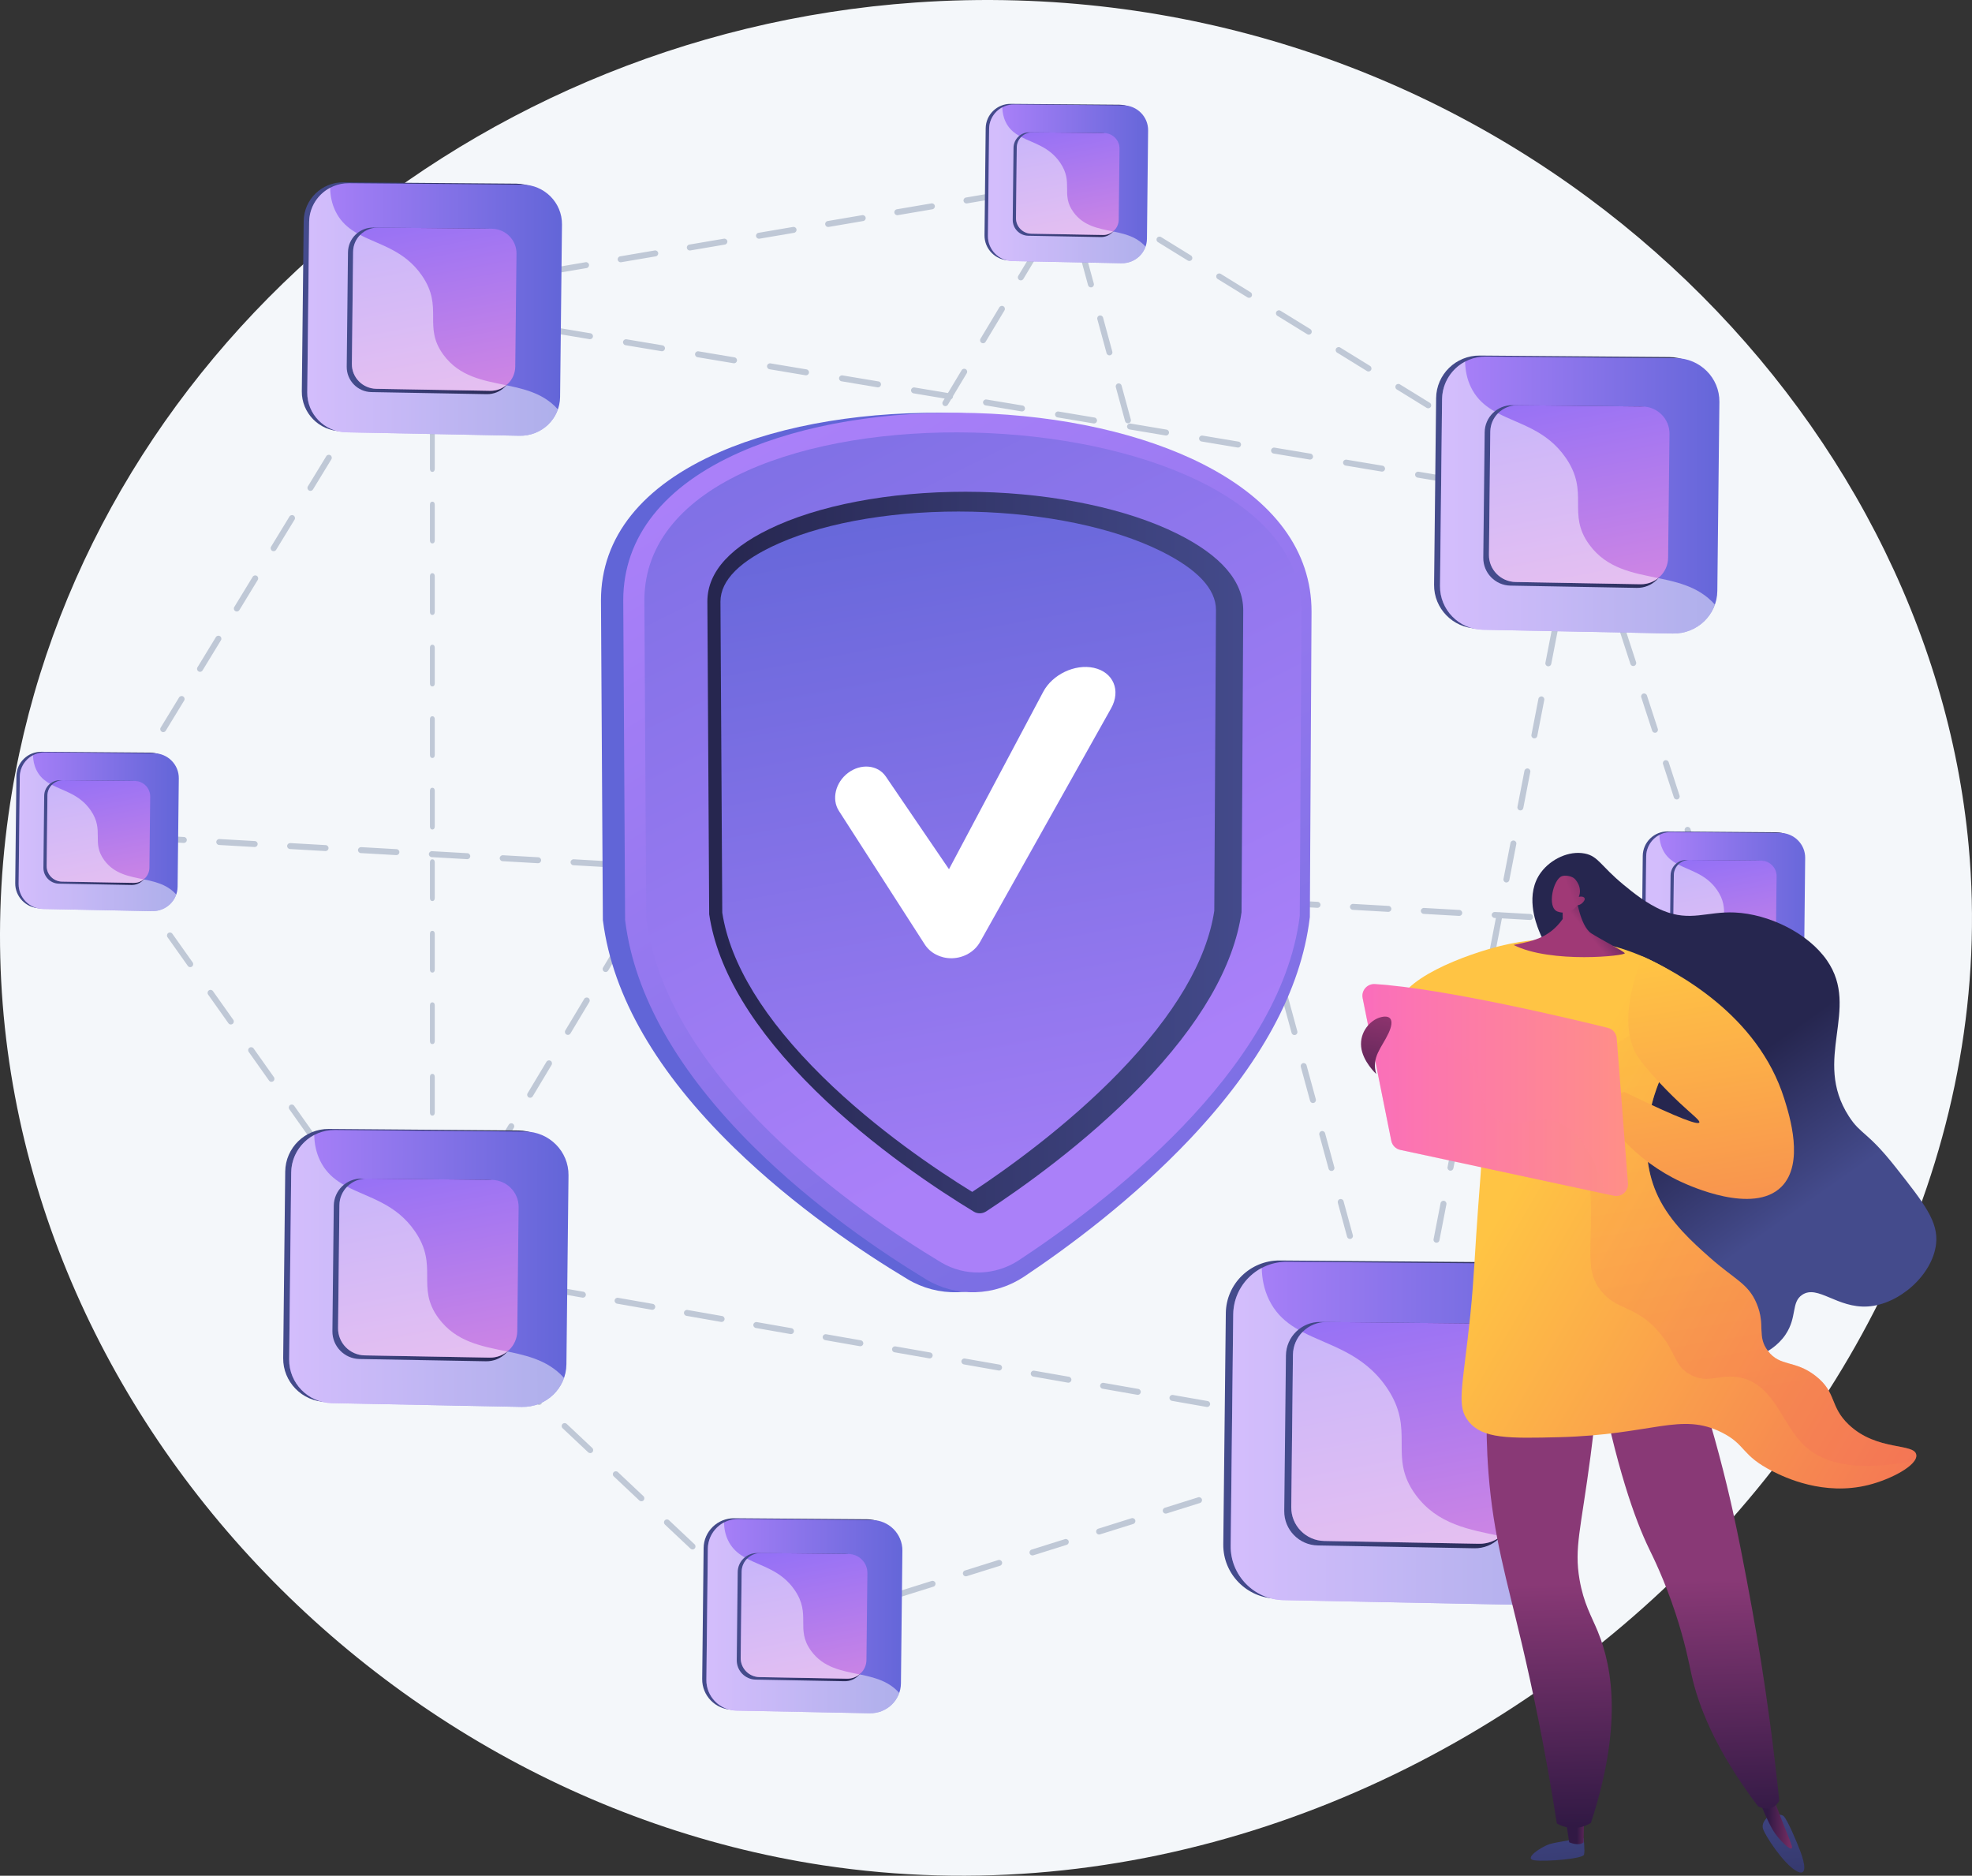 <?xml version="1.0" encoding="utf-8"?>
<!-- Generator: Adobe Illustrator 16.0.0, SVG Export Plug-In . SVG Version: 6.00 Build 0)  -->
<!DOCTYPE svg PUBLIC "-//W3C//DTD SVG 1.1//EN" "http://www.w3.org/Graphics/SVG/1.1/DTD/svg11.dtd">
<svg version="1.1" id="Layer_1" xmlns="http://www.w3.org/2000/svg" xmlns:xlink="http://www.w3.org/1999/xlink" x="0px" y="0px"
	 width="1192.725px" height="1134.36px" viewBox="-515.363 -441.18 1192.725 1134.36"
	 enable-background="new -515.363 -441.18 1192.725 1134.36" xml:space="preserve">
<rect x="-515.363" y="-441.18" width="1192.725" height="1134.36" fill="#333333" stroke="none"/>
<g id="Illustration">
	<g>
		<path fill="#F4F7FA" d="M-17.554,686.872c-295.888-44.805-536.344-324.557-492.664-635.501
			c37.275-265.182,269.767-471.552,548.566-491.032c20.196-1.414,40.608-1.857,61.231-1.26
			c155.531,4.494,293.722,66.704,395.924,160.842c101.73,93.694,167.817,219.001,179.851,350.467
			C707.401,420.177,350.465,742.603-17.554,686.872z"/>
		<g>
			<g>
				<g>
					<g>
						<path fill="#BFC8D6" d="M-447.021,66.149c-0.036,0-0.063,0-0.099,0l-10.8-0.616c-0.997-0.054-1.758-0.906-1.704-1.903
							c0.054-0.987,0.942-1.739,1.903-1.693l10.8,0.624c0.997,0.055,1.758,0.907,1.704,1.904
							C-445.281,65.406-446.078,66.149-447.021,66.149z"/>
					</g>
					<g>
						<path fill="#BFC8D6" d="M495.813,120.076c-0.037,0-0.073,0-0.118,0l-21.419-1.224c-0.997-0.054-1.749-0.906-1.703-1.902
							c0.045-0.988,0.969-1.74,1.902-1.694l21.437,1.223c0.987,0.055,1.749,0.907,1.686,1.903
							C497.542,119.342,496.763,120.076,495.813,120.076z M452.955,117.63c-0.035,0-0.071,0-0.108,0l-21.427-1.224
							c-0.988-0.054-1.749-0.905-1.704-1.902c0.055-0.997,0.961-1.758,1.902-1.695l21.429,1.224
							c0.996,0.056,1.758,0.906,1.702,1.902C454.687,116.887,453.89,117.63,452.955,117.63z M410.1,115.174
							c-0.035,0-0.072,0-0.108,0l-21.429-1.224c-0.987-0.063-1.749-0.915-1.702-1.902c0.054-0.995,0.959-1.747,1.902-1.703
							l21.427,1.224c0.997,0.063,1.758,0.915,1.704,1.903C411.84,114.431,411.051,115.174,410.1,115.174z M367.243,112.719
							c-0.036,0-0.071,0-0.107,0l-21.429-1.224c-0.987-0.054-1.749-0.905-1.704-1.902c0.056-0.987,0.979-1.749,1.903-1.693
							l21.428,1.222c0.997,0.056,1.758,0.906,1.704,1.903C368.984,111.986,368.187,112.719,367.243,112.719z M324.379,110.273
							c-0.036,0-0.073,0-0.109,0l-21.419-1.223c-0.997-0.056-1.758-0.907-1.712-1.902c0.054-0.997,0.97-1.758,1.902-1.695
							l21.438,1.224c0.988,0.054,1.749,0.905,1.694,1.902C326.128,109.53,325.338,110.273,324.379,110.273z M281.524,107.826
							c-0.037,0-0.073,0-0.109,0l-21.419-1.224c-0.997-0.063-1.758-0.915-1.713-1.902c0.055-0.997,0.97-1.758,1.902-1.703
							l21.438,1.223c0.987,0.063,1.749,0.916,1.695,1.902C283.271,107.083,282.474,107.826,281.524,107.826z M238.676,105.362
							c-0.036,0-0.081,0-0.118,0l-21.418-1.223c-0.997-0.055-1.758-0.905-1.704-1.902c0.055-0.988,0.97-1.74,1.894-1.695
							l21.438,1.224c0.987,0.054,1.749,0.906,1.693,1.902C240.415,104.628,239.628,105.362,238.676,105.362z M195.821,102.915
							c-0.037,0-0.073,0-0.118,0l-21.42-1.224c-0.996-0.054-1.748-0.905-1.702-1.902c0.054-0.997,0.959-1.758,1.902-1.693
							l21.429,1.224c0.995,0.054,1.756,0.905,1.693,1.902C197.56,102.181,196.762,102.915,195.821,102.915z M152.963,100.47
							c-0.035,0-0.071,0-0.108,0l-21.427-1.224c-0.988-0.063-1.749-0.915-1.705-1.902c0.047-0.997,0.962-1.749,1.903-1.705
							l21.438,1.224c0.987,0.064,1.749,0.915,1.694,1.903C154.695,99.727,153.906,100.47,152.963,100.47z M110.108,98.014
							c-0.035,0-0.073,0-0.108,0l-21.429-1.223c-0.986-0.055-1.747-0.907-1.702-1.902c0.054-0.988,0.97-1.749,1.902-1.695
							l21.429,1.224c0.996,0.054,1.747,0.906,1.702,1.902C111.848,97.271,111.04,98.014,110.108,98.014z M67.252,95.568
							c-0.037,0-0.063,0-0.1,0l-21.438-1.224c-0.988-0.054-1.749-0.905-1.694-1.902s0.907-1.758,1.903-1.693l21.427,1.222
							c0.997,0.056,1.758,0.907,1.704,1.902C69,94.824,68.203,95.568,67.252,95.568z M24.386,93.122c-0.036,0-0.072,0-0.1,0
							L2.859,91.899c-0.997-0.064-1.758-0.915-1.704-1.903c0.055-0.996,0.934-1.748,1.903-1.704l21.438,1.224
							c0.988,0.063,1.749,0.915,1.694,1.903C26.135,92.37,25.338,93.122,24.386,93.122z M-18.469,90.656c-0.036,0-0.063,0-0.099,0
							l-21.429-1.224c-0.997-0.054-1.758-0.905-1.703-1.902c0.063-0.987,0.924-1.749,1.903-1.693l21.437,1.224
							c0.988,0.054,1.749,0.905,1.694,1.902C-16.72,89.913-17.518,90.656-18.469,90.656z M-61.316,88.211c-0.037,0-0.073,0-0.109,0
							l-21.427-1.224c-0.997-0.056-1.758-0.915-1.695-1.902c0.055-0.997,0.915-1.749,1.894-1.695l21.437,1.224
							c0.988,0.055,1.749,0.905,1.694,1.902C-59.577,87.468-60.374,88.211-61.316,88.211z M-104.172,85.764
							c-0.027,0-0.063,0-0.109,0l-21.428-1.223c-0.997-0.063-1.749-0.916-1.694-1.903c0.054-0.996,0.906-1.757,1.902-1.703
							l21.419,1.224c0.997,0.063,1.758,0.915,1.694,1.902C-102.433,85.021-103.23,85.764-104.172,85.764z M-147.028,83.3
							c-0.037,0-0.063,0-0.1,0l-21.437-1.224c-0.988-0.054-1.749-0.905-1.695-1.902c0.055-0.988,0.906-1.74,1.903-1.694
							l21.428,1.223c0.996,0.055,1.757,0.905,1.704,1.902C-145.288,82.566-146.086,83.3-147.028,83.3z M-189.885,80.853
							c-0.036,0-0.063,0-0.099,0l-21.438-1.222c-0.988-0.056-1.749-0.917-1.694-1.903c0.055-0.996,0.934-1.749,1.903-1.695
							l21.428,1.224c0.997,0.054,1.758,0.906,1.704,1.903C-188.135,80.12-188.942,80.853-189.885,80.853z M-232.74,78.407
							c-0.036,0-0.063,0-0.099,0l-21.438-1.233c-0.987-0.054-1.748-0.905-1.694-1.894c0.054-0.996,0.924-1.749,1.903-1.702
							l21.428,1.222c0.997,0.056,1.758,0.917,1.703,1.904C-230.991,77.673-231.789,78.407-232.74,78.407z M-275.606,75.952
							c-0.036,0-0.063,0-0.099,0l-21.429-1.224c-0.996-0.056-1.757-0.906-1.703-1.902c0.055-0.988,0.934-1.74,1.903-1.695
							l21.437,1.224c0.988,0.054,1.749,0.905,1.694,1.902C-273.857,75.209-274.645,75.952-275.606,75.952z M-318.461,73.505
							c-0.037,0-0.063,0-0.1,0l-21.427-1.224c-0.997-0.054-1.758-0.915-1.704-1.902c0.054-0.995,0.942-1.748,1.903-1.703
							l21.437,1.232c0.988,0.054,1.749,0.906,1.694,1.903C-316.713,72.762-317.51,73.505-318.461,73.505z M-361.308,71.06
							c-0.045,0-0.072,0-0.109,0l-21.428-1.233c-0.997-0.054-1.758-0.905-1.703-1.894c0.063-0.996,0.933-1.749,1.902-1.702
							l21.437,1.222c0.988,0.056,1.749,0.915,1.695,1.902C-359.569,70.317-360.366,71.06-361.308,71.06z M-404.164,68.594
							c-0.036,0-0.063,0-0.109,0l-21.428-1.222c-0.997-0.056-1.758-0.907-1.694-1.904c0.054-0.986,0.924-1.747,1.902-1.693
							l21.429,1.224c0.997,0.054,1.758,0.905,1.693,1.902C-402.425,67.851-403.222,68.594-404.164,68.594z"/>
					</g>
					<g>
						<path fill="#BFC8D6" d="M528.031,121.925c-0.036,0-0.073,0-0.1,0l-10.791-0.607c-0.996-0.055-1.758-0.915-1.704-1.902
							c0.045-0.997,0.961-1.758,1.894-1.704l10.801,0.616c0.996,0.055,1.757,0.905,1.703,1.902
							C529.781,121.173,528.982,121.925,528.031,121.925z"/>
					</g>
				</g>
				<g>
					<g>
						<path fill="#BFC8D6" d="M-245.624-250.596c-0.1,0-0.199-0.009-0.299-0.028l-10.664-1.785c-0.979-0.172-1.64-1.096-1.477-2.075
							c0.154-0.987,1.078-1.649,2.075-1.486l10.664,1.776c0.979,0.172,1.64,1.096,1.477,2.084
							C-243.993-251.231-244.755-250.596-245.624-250.596z"/>
					</g>
					<g>
						<path fill="#BFC8D6" d="M407.653-141.409c-0.107,0-0.198-0.009-0.298-0.027l-21.771-3.634
							c-0.988-0.172-1.659-1.096-1.486-2.084c0.162-0.978,1.086-1.64,2.074-1.485l21.772,3.642c0.988,0.164,1.658,1.097,1.485,2.075
							C409.284-142.034,408.523-141.409,407.653-141.409z M364.101-148.684c-0.1,0-0.191-0.009-0.3-0.027l-21.781-3.634
							c-0.979-0.172-1.631-1.096-1.468-2.084c0.172-0.979,1.088-1.64,2.074-1.477l21.782,3.642c0.97,0.163,1.64,1.097,1.477,2.075
							C365.721-149.31,364.951-148.684,364.101-148.684z M320.536-155.969c-0.089,0-0.189-0.009-0.289-0.027l-21.781-3.633
							c-0.97-0.172-1.648-1.097-1.486-2.075c0.172-0.988,1.098-1.649,2.093-1.486l21.773,3.643c0.979,0.172,1.64,1.096,1.477,2.075
							C322.178-156.585,321.415-155.969,320.536-155.969z M277.002-163.245c-0.109,0-0.2-0.009-0.309-0.036l-21.771-3.633
							c-0.979-0.163-1.649-1.096-1.478-2.075c0.162-0.987,1.088-1.649,2.075-1.485l21.781,3.642c0.97,0.172,1.648,1.097,1.477,2.084
							C278.633-163.87,277.862-163.245,277.002-163.245z M233.448-170.52c-0.1,0-0.191-0.009-0.3-0.018l-21.781-3.651
							c-0.979-0.164-1.64-1.096-1.477-2.075c0.182-0.979,1.097-1.64,2.084-1.486l21.781,3.642c0.97,0.172,1.64,1.097,1.477,2.083
							C235.062-171.155,234.3-170.52,233.448-170.52z M189.886-177.804c-0.101,0-0.191-0.009-0.291-0.019l-21.781-3.65
							c-0.979-0.164-1.648-1.088-1.486-2.075c0.174-0.97,1.098-1.64,2.085-1.486l21.78,3.652c0.979,0.163,1.641,1.087,1.478,2.075
							C191.526-178.43,190.765-177.804,189.886-177.804z M146.35-185.09c-0.109,0-0.2-0.009-0.309-0.018l-21.772-3.643
							c-0.987-0.171-1.648-1.096-1.477-2.084c0.164-0.969,1.088-1.64,2.066-1.477l21.79,3.643c0.97,0.163,1.648,1.096,1.477,2.074
							C147.972-185.715,147.211-185.09,146.35-185.09z M102.787-192.365c-0.091,0-0.191-0.009-0.29-0.018l-21.782-3.643
							c-0.987-0.172-1.64-1.096-1.486-2.075c0.174-0.979,1.098-1.649,2.085-1.477l21.771,3.633c0.979,0.163,1.641,1.097,1.478,2.075
							C104.409-192.99,103.648-192.365,102.787-192.365z M59.233-199.649c-0.1,0-0.189,0-0.29-0.019l-21.782-3.642
							c-0.979-0.172-1.64-1.097-1.477-2.075c0.163-0.979,1.087-1.649,2.075-1.477l21.772,3.633c0.988,0.172,1.64,1.096,1.486,2.084
							C60.873-200.266,60.112-199.649,59.233-199.649z M15.689-206.926c-0.1,0-0.199,0-0.299-0.018l-21.772-3.643
							c-0.979-0.163-1.649-1.096-1.486-2.074c0.163-0.988,1.097-1.649,2.075-1.486l21.781,3.633c0.979,0.171,1.64,1.096,1.477,2.084
							C17.32-207.55,16.55-206.926,15.689-206.926z M-27.865-214.201c-0.099,0-0.189-0.009-0.298-0.027l-21.772-3.643
							c-0.979-0.163-1.64-1.096-1.486-2.075c0.172-0.987,1.088-1.649,2.084-1.486l21.772,3.633c0.97,0.172,1.64,1.097,1.486,2.084
							C-26.243-214.826-27.004-214.201-27.865-214.201z M-71.418-221.485c-0.091,0-0.19-0.009-0.291-0.028l-21.781-3.642
							c-0.969-0.164-1.64-1.088-1.468-2.075c0.163-0.988,1.078-1.64,2.075-1.486l21.772,3.643c0.987,0.164,1.649,1.087,1.485,2.075
							C-69.779-222.111-70.549-221.485-71.418-221.485z M-114.963-228.76c-0.1,0-0.199-0.01-0.299-0.028l-21.772-3.633
							c-0.987-0.172-1.649-1.097-1.485-2.084c0.154-0.979,1.096-1.64,2.075-1.486l21.781,3.652c0.978,0.163,1.64,1.096,1.477,2.066
							C-113.341-229.395-114.103-228.76-114.963-228.76z M-158.517-236.046c-0.09,0-0.19-0.009-0.299-0.027l-21.772-3.634
							c-0.969-0.172-1.64-1.096-1.477-2.084c0.172-0.978,1.087-1.64,2.084-1.477l21.772,3.643c0.969,0.163,1.64,1.096,1.477,2.074
							C-156.895-236.662-157.656-236.046-158.517-236.046z M-202.062-243.33c-0.108,0-0.199-0.009-0.298-0.028l-21.781-3.633
							c-0.979-0.172-1.64-1.097-1.478-2.075c0.154-0.988,1.078-1.649,2.075-1.486l21.772,3.643c0.988,0.172,1.649,1.096,1.486,2.083
							C-200.44-243.947-201.201-243.33-202.062-243.33z"/>
					</g>
					<g>
						<path fill="#BFC8D6" d="M438.025-125.363c-0.118,0-0.218-0.009-0.345-0.036c-0.969-0.19-1.622-1.132-1.413-2.111l1.702-8.797
							l-8.843-1.477c-0.969-0.164-1.648-1.088-1.476-2.075c0.172-0.979,1.097-1.64,2.083-1.486l10.656,1.785
							c0.489,0.082,0.914,0.354,1.187,0.752c0.271,0.399,0.38,0.888,0.289,1.359l-2.065,10.627
							C439.628-125.969,438.867-125.363,438.025-125.363z"/>
					</g>
					<g>
						<path fill="#BFC8D6" d="M336.565,397.526c-0.107,0-0.226-0.009-0.344-0.027c-0.979-0.189-1.612-1.133-1.432-2.111l4.24-21.799
							c0.189-0.97,1.124-1.622,2.111-1.413c0.969,0.181,1.612,1.122,1.423,2.102l-4.232,21.8
							C338.159,396.929,337.416,397.526,336.565,397.526z M345.027,353.945c-0.126,0-0.233-0.009-0.343-0.026
							c-0.979-0.191-1.622-1.142-1.433-2.121l4.223-21.789c0.199-0.97,1.142-1.613,2.13-1.424c0.969,0.191,1.611,1.142,1.413,2.12
							l-4.231,21.791C346.622,353.356,345.87,353.945,345.027,353.945z M353.472,310.382c-0.118,0-0.217-0.018-0.344-0.036
							c-0.979-0.2-1.622-1.142-1.424-2.12l4.232-21.791c0.181-0.978,1.142-1.611,2.111-1.422c0.978,0.199,1.621,1.132,1.422,2.12
							l-4.223,21.782C355.075,309.783,354.323,310.382,353.472,310.382z M361.925,266.801c-0.108,0-0.227-0.009-0.334-0.035
							c-0.979-0.191-1.622-1.124-1.433-2.112l4.231-21.791c0.189-0.968,1.142-1.611,2.11-1.422c0.979,0.191,1.613,1.133,1.433,2.111
							l-4.232,21.801C363.53,266.194,362.786,266.801,361.925,266.801z M370.378,223.221c-0.117,0-0.216-0.009-0.345-0.027
							c-0.959-0.19-1.611-1.142-1.413-2.12l4.224-21.791c0.189-0.969,1.142-1.611,2.12-1.422c0.969,0.19,1.611,1.142,1.422,2.12
							l-4.231,21.78C371.983,222.631,371.222,223.221,370.378,223.221z M378.841,179.658c-0.109,0-0.218-0.019-0.343-0.047
							c-0.971-0.189-1.613-1.122-1.415-2.109l4.231-21.792c0.181-0.979,1.142-1.621,2.102-1.422
							c0.979,0.189,1.622,1.133,1.433,2.111l-4.223,21.79C380.436,179.06,379.684,179.658,378.841,179.658z M387.304,136.077
							c-0.118,0-0.236-0.009-0.344-0.037c-0.97-0.189-1.622-1.122-1.424-2.11l4.215-21.791c0.198-0.979,1.15-1.613,2.129-1.431
							c0.969,0.198,1.611,1.142,1.422,2.12l-4.231,21.79C388.899,135.47,388.138,136.077,387.304,136.077z M395.748,92.506
							c-0.109,0-0.218-0.01-0.345-0.028c-0.96-0.19-1.612-1.142-1.413-2.11l4.223-21.8c0.198-0.971,1.142-1.613,2.119-1.423
							c0.97,0.19,1.622,1.133,1.414,2.11l-4.214,21.782C397.362,91.907,396.6,92.506,395.748,92.506z M404.21,48.924
							c-0.108,0-0.235-0.009-0.345-0.036c-0.978-0.189-1.611-1.133-1.431-2.112l4.231-21.79c0.199-0.97,1.133-1.613,2.119-1.423
							c0.979,0.182,1.613,1.133,1.424,2.112l-4.232,21.79C405.806,48.336,405.063,48.924,404.21,48.924z M412.673,5.362
							c-0.136,0-0.236-0.009-0.354-0.027c-0.969-0.199-1.612-1.142-1.423-2.12l4.224-21.781c0.198-0.979,1.142-1.613,2.128-1.432
							c0.97,0.199,1.613,1.142,1.414,2.12l-4.231,21.791C414.268,4.754,413.516,5.362,412.673,5.362z M421.117-38.219
							c-0.118,0-0.218-0.01-0.345-0.028c-0.978-0.199-1.62-1.142-1.422-2.12l4.231-21.781c0.181-0.97,1.142-1.613,2.11-1.432
							c0.97,0.199,1.622,1.142,1.424,2.12l-4.224,21.782C422.722-38.826,421.97-38.219,421.117-38.219z M429.571-81.791
							c-0.117,0-0.227-0.009-0.335-0.036c-0.978-0.19-1.622-1.132-1.432-2.111l4.232-21.791c0.189-0.969,1.142-1.612,2.109-1.422
							c0.979,0.19,1.613,1.132,1.433,2.111l-4.24,21.781C431.175-82.389,430.423-81.791,429.571-81.791z"/>
					</g>
					<g>
						<path fill="#BFC8D6" d="M330.278,429.926c-0.117,0-0.209,0-0.309-0.018l-10.654-1.867c-0.971-0.171-1.631-1.105-1.469-2.084
							c0.183-0.978,1.088-1.658,2.094-1.467l8.914,1.558l1.723-8.879c0.2-0.979,1.142-1.613,2.12-1.422
							c0.969,0.198,1.622,1.132,1.413,2.119l-2.056,10.62C331.871,429.319,331.128,429.926,330.278,429.926z"/>
					</g>
					<g>
						<path fill="#BFC8D6" d="M298.656,424.399c-0.117,0-0.216-0.018-0.315-0.035l-20.976-3.679
							c-0.979-0.173-1.64-1.105-1.468-2.085c0.171-0.979,1.097-1.648,2.094-1.467l20.983,3.67c0.969,0.189,1.631,1.104,1.458,2.101
							C300.269,423.782,299.508,424.399,298.656,424.399z M256.706,417.042c-0.108,0-0.209,0-0.317-0.018l-20.976-3.679
							c-0.968-0.164-1.631-1.105-1.467-2.085c0.181-0.979,1.096-1.648,2.093-1.468l20.984,3.671c0.978,0.172,1.63,1.104,1.468,2.092
							C258.311,416.426,257.549,417.042,256.706,417.042z M214.757,409.703c-0.118,0-0.218-0.009-0.318-0.026l-20.975-3.681
							c-0.979-0.18-1.64-1.104-1.469-2.083c0.174-0.987,1.088-1.657,2.085-1.468l20.993,3.669c0.97,0.183,1.631,1.105,1.459,2.094
							C216.369,409.087,215.609,409.703,214.757,409.703z M172.806,402.356c-0.107,0-0.208-0.011-0.316-0.028l-20.975-3.679
							c-0.971-0.162-1.632-1.105-1.469-2.083c0.182-0.979,1.088-1.64,2.103-1.459l20.975,3.669c0.979,0.183,1.631,1.106,1.469,2.094
							C174.409,401.74,173.649,402.356,172.806,402.356z M130.856,395.006c-0.117,0-0.216,0-0.316-0.018l-20.975-3.679
							c-0.979-0.171-1.64-1.105-1.468-2.083c0.171-0.979,1.097-1.648,2.083-1.468l20.994,3.669c0.968,0.172,1.631,1.105,1.458,2.094
							C132.469,394.39,131.708,395.006,130.856,395.006z M88.906,387.667c-0.109,0-0.209-0.018-0.316-0.035l-20.977-3.679
							c-0.969-0.173-1.631-1.105-1.467-2.085c0.172-0.987,1.096-1.648,2.092-1.467l20.976,3.67c0.979,0.189,1.631,1.104,1.468,2.101
							C90.51,387.051,89.749,387.667,88.906,387.667z M46.957,380.32c-0.109,0-0.209-0.009-0.317-0.026l-20.976-3.679
							c-0.978-0.164-1.64-1.105-1.467-2.084c0.163-0.979,1.087-1.649,2.084-1.468l20.966,3.67c0.988,0.181,1.64,1.104,1.468,2.092
							C48.569,379.695,47.808,380.32,46.957,380.32z M4.997,372.972c-0.1,0-0.199-0.009-0.317-0.026l-20.975-3.68
							c-0.97-0.181-1.631-1.104-1.468-2.084c0.181-0.987,1.115-1.648,2.094-1.468l20.975,3.669c0.978,0.183,1.631,1.106,1.468,2.103
							C6.619,372.356,5.859,372.972,4.997,372.972z M-36.943,365.624c-0.109,0-0.209-0.009-0.317-0.028l-20.976-3.678
							c-0.978-0.172-1.64-1.104-1.467-2.093c0.172-0.979,1.115-1.64,2.083-1.459l20.966,3.669c0.988,0.191,1.64,1.106,1.467,2.094
							C-35.331,365.008-36.092,365.624-36.943,365.624z M-78.903,358.276c-0.1,0-0.199,0-0.317-0.019l-20.975-3.678
							c-0.97-0.172-1.631-1.106-1.468-2.084c0.172-0.987,1.114-1.648,2.093-1.468l20.975,3.669c0.978,0.172,1.631,1.106,1.468,2.094
							C-77.281,357.66-78.042,358.276-78.903,358.276z M-120.844,350.937c-0.109,0-0.208-0.019-0.317-0.036l-20.976-3.679
							c-0.978-0.171-1.64-1.105-1.468-2.084c0.164-0.986,1.115-1.649,2.084-1.458l20.975,3.669c0.988,0.181,1.649,1.105,1.468,2.094
							C-119.231,350.321-119.992,350.937-120.844,350.937z M-162.802,343.589c-0.099,0-0.199-0.01-0.317-0.027l-20.975-3.679
							c-0.979-0.164-1.631-1.105-1.468-2.084c0.172-0.988,1.114-1.641,2.093-1.467l20.966,3.669
							c0.979,0.181,1.631,1.104,1.468,2.092C-161.18,342.972-161.942,343.589-162.802,343.589z M-204.743,336.24
							c-0.109,0-0.208-0.009-0.317-0.026l-20.975-3.679c-0.979-0.173-1.64-1.105-1.468-2.084c0.164-0.988,1.115-1.649,2.084-1.469
							l20.966,3.671c0.988,0.181,1.65,1.104,1.468,2.102C-203.131,335.624-203.892,336.24-204.743,336.24z"/>
					</g>
					<g>
						<path fill="#BFC8D6" d="M-246.702,328.893c-0.1,0-0.199-0.009-0.317-0.026l-10.646-1.867
							c-0.589-0.108-1.088-0.498-1.332-1.023c-0.235-0.526-0.208-1.17,0.09-1.678l5.572-9.268c0.507-0.861,1.613-1.133,2.473-0.625
							c0.861,0.516,1.133,1.631,0.625,2.491l-4.222,7.013l8.073,1.404c0.97,0.19,1.631,1.105,1.468,2.093
							C-245.08,328.277-245.842,328.893-246.702,328.893z"/>
					</g>
					<g>
						<path fill="#BFC8D6" d="M-240.379,298.748c-0.307,0-0.634-0.1-0.923-0.253c-0.852-0.517-1.133-1.632-0.617-2.483
							l11.417-19.018c0.507-0.852,1.612-1.123,2.473-0.606c0.861,0.507,1.133,1.622,0.617,2.474l-11.417,19.017
							C-239.164,298.442-239.762,298.748-240.379,298.748z M-217.546,260.722c-0.309,0-0.634-0.082-0.925-0.254
							c-0.851-0.516-1.132-1.622-0.606-2.474l11.407-19.008c0.507-0.861,1.613-1.142,2.474-0.616
							c0.86,0.516,1.132,1.621,0.625,2.472l-11.407,19.01C-216.332,260.395-216.929,260.722-217.546,260.722z M-194.713,222.696
							c-0.317,0-0.634-0.082-0.934-0.254c-0.852-0.507-1.132-1.622-0.607-2.474l11.408-19.019c0.507-0.859,1.622-1.122,2.473-0.615
							c0.861,0.517,1.133,1.631,0.625,2.49l-11.408,19.01C-193.499,222.387-194.107,222.696-194.713,222.696z M-171.882,184.678
							c-0.317,0-0.634-0.1-0.933-0.263c-0.852-0.509-1.132-1.622-0.607-2.483l11.407-19.009c0.507-0.851,1.612-1.133,2.482-0.606
							c0.851,0.508,1.124,1.611,0.607,2.473l-11.408,19.01C-170.677,184.36-171.274,184.678-171.882,184.678z M-149.058,146.65
							c-0.317,0-0.634-0.08-0.933-0.254c-0.852-0.516-1.133-1.62-0.616-2.473l11.407-19.009c0.507-0.851,1.613-1.133,2.473-0.626
							c0.852,0.517,1.124,1.632,0.617,2.483l-11.408,19.01C-147.853,146.324-148.451,146.65-149.058,146.65z M-126.226,108.623
							c-0.316,0-0.634-0.081-0.933-0.254c-0.852-0.507-1.132-1.622-0.616-2.473l11.407-19.009c0.517-0.861,1.612-1.133,2.482-0.617
							c0.852,0.508,1.133,1.613,0.607,2.475l-11.407,19.017C-125.02,108.316-125.627,108.623-126.226,108.623z M-103.402,70.597
							c-0.317,0-0.634-0.082-0.934-0.254c-0.851-0.517-1.132-1.613-0.606-2.483l11.407-19.008c0.516-0.852,1.622-1.132,2.483-0.607
							c0.852,0.508,1.133,1.613,0.607,2.465l-11.407,19.008C-102.197,70.289-102.795,70.597-103.402,70.597z M-80.578,32.579
							c-0.318,0-0.634-0.082-0.934-0.263c-0.852-0.507-1.132-1.622-0.607-2.474l11.407-19.008c0.516-0.852,1.631-1.132,2.482-0.616
							c0.852,0.517,1.132,1.622,0.607,2.482L-79.03,31.709C-79.365,32.263-79.972,32.579-80.578,32.579z M-57.746-5.448
							c-0.317,0-0.634-0.082-0.934-0.253c-0.851-0.517-1.123-1.622-0.606-2.474l11.407-19.009c0.517-0.86,1.622-1.132,2.483-0.616
							c0.851,0.507,1.132,1.612,0.606,2.464L-56.197-6.326C-56.542-5.764-57.139-5.448-57.746-5.448z M-34.914-43.475
							c-0.317,0-0.643-0.081-0.924-0.253c-0.861-0.517-1.133-1.612-0.616-2.482l11.407-19.009c0.516-0.852,1.622-1.133,2.482-0.616
							c0.861,0.507,1.132,1.622,0.616,2.473l-11.407,19.01C-33.709-43.782-34.307-43.475-34.914-43.475z M-12.091-81.492
							c-0.317,0-0.643-0.081-0.923-0.262c-0.861-0.508-1.133-1.622-0.617-2.474l11.408-19.009c0.516-0.852,1.621-1.133,2.473-0.616
							c0.852,0.516,1.133,1.613,0.616,2.482l-11.407,19.009C-10.876-81.809-11.475-81.492-12.091-81.492z M10.742-119.519
							c-0.317,0-0.644-0.091-0.925-0.263c-0.86-0.507-1.132-1.613-0.615-2.473l11.416-19.019c0.507-0.852,1.613-1.133,2.474-0.616
							c0.851,0.516,1.132,1.622,0.615,2.473l-11.416,19.009C11.947-119.836,11.358-119.519,10.742-119.519z M33.565-157.545
							c-0.317,0-0.634-0.083-0.924-0.254c-0.861-0.517-1.132-1.631-0.616-2.483l11.417-19.009c0.507-0.852,1.613-1.133,2.464-0.616
							c0.851,0.517,1.132,1.622,0.625,2.483l-11.416,19.009C34.78-157.863,34.181-157.545,33.565-157.545z M56.398-195.573
							c-0.318,0-0.635-0.082-0.925-0.263c-0.852-0.507-1.132-1.612-0.616-2.464l11.417-19.009c0.508-0.861,1.613-1.133,2.473-0.616
							c0.852,0.507,1.133,1.613,0.616,2.464l-11.416,19.018C57.602-195.881,57.013-195.573,56.398-195.573z M79.22-233.59
							c-0.316,0-0.625-0.09-0.924-0.263c-0.852-0.507-1.132-1.613-0.625-2.482l11.417-19.009c0.517-0.852,1.621-1.133,2.473-0.607
							c0.853,0.516,1.124,1.622,0.616,2.474l-11.415,19.009C80.426-233.907,79.836-233.59,79.22-233.59z M102.053-271.617
							c-0.316,0-0.625-0.082-0.924-0.245c-0.861-0.525-1.133-1.631-0.625-2.482l11.415-19.009c0.517-0.852,1.622-1.132,2.483-0.616
							c0.853,0.516,1.124,1.622,0.616,2.482l-11.417,19.009C103.249-271.934,102.66-271.617,102.053-271.617z"/>
					</g>
					<g>
						<path fill="#BFC8D6" d="M124.876-309.644c-0.309,0-0.625-0.081-0.923-0.263c-0.853-0.507-1.124-1.612-0.617-2.473l5.572-9.269
							c0.517-0.851,1.622-1.133,2.481-0.625c0.853,0.526,1.124,1.622,0.616,2.483l-5.571,9.278
							C126.081-309.951,125.492-309.644,124.876-309.644z"/>
					</g>
				</g>
				<g>
					<g>
						<path fill="#BFC8D6" d="M-449.403,74.357c-0.571,0-1.124-0.253-1.477-0.761l-6.243-8.825c-0.417-0.58-0.444-1.359-0.063-1.976
							l5.626-9.232c0.517-0.852,1.622-1.124,2.483-0.597c0.842,0.516,1.114,1.621,0.589,2.473l-5.019,8.227l5.563,7.855
							c0.588,0.816,0.398,1.939-0.426,2.51C-448.678,74.248-449.041,74.357-449.403,74.357z"/>
					</g>
					<g>
						<path fill="#BFC8D6" d="M-438.902,38.06c-0.317,0-0.643-0.081-0.942-0.254c-0.842-0.525-1.105-1.64-0.589-2.481l11.135-18.239
							c0.516-0.852,1.622-1.124,2.473-0.599c0.853,0.526,1.124,1.631,0.607,2.482l-11.136,18.24
							C-437.697,37.761-438.295,38.06-438.902,38.06z M-416.65,1.583c-0.317,0-0.634-0.082-0.933-0.263
							c-0.843-0.516-1.124-1.622-0.598-2.473l11.126-18.239c0.526-0.861,1.631-1.124,2.483-0.599
							c0.852,0.517,1.123,1.622,0.589,2.483l-11.126,18.23C-415.435,1.275-416.033,1.583-416.65,1.583z M-394.388-34.885
							c-0.326,0-0.643-0.091-0.934-0.272c-0.851-0.516-1.124-1.621-0.598-2.482l11.126-18.239c0.517-0.842,1.631-1.115,2.474-0.589
							c0.842,0.517,1.124,1.622,0.598,2.474l-11.126,18.239C-393.183-35.193-393.772-34.885-394.388-34.885z M-372.126-71.362
							c-0.327,0-0.653-0.082-0.942-0.254c-0.852-0.526-1.124-1.64-0.598-2.483l11.126-18.239c0.526-0.852,1.631-1.123,2.483-0.607
							c0.842,0.525,1.114,1.64,0.589,2.482l-11.117,18.239C-370.931-71.679-371.52-71.362-372.126-71.362z M-349.874-107.84
							c-0.317,0-0.634-0.082-0.934-0.263c-0.842-0.517-1.114-1.622-0.598-2.474l11.126-18.239c0.517-0.861,1.631-1.124,2.474-0.598
							c0.861,0.516,1.124,1.622,0.607,2.473l-11.136,18.239C-348.678-108.148-349.267-107.84-349.874-107.84z M-327.612-144.318
							c-0.326,0-0.644-0.09-0.942-0.263c-0.843-0.525-1.124-1.622-0.589-2.482l11.126-18.239c0.517-0.843,1.63-1.114,2.474-0.589
							c0.842,0.517,1.124,1.622,0.598,2.474l-11.126,18.238C-326.416-144.617-327.014-144.318-327.612-144.318z M-305.369-180.795
							c-0.326,0-0.643-0.081-0.934-0.271c-0.851-0.516-1.124-1.622-0.606-2.473l11.135-18.239c0.516-0.852,1.622-1.124,2.482-0.607
							c0.843,0.526,1.106,1.64,0.59,2.483l-11.127,18.239C-304.173-181.103-304.753-180.795-305.369-180.795z M-283.107-217.272
							c-0.317,0-0.644-0.082-0.942-0.263c-0.843-0.516-1.105-1.621-0.589-2.473l11.136-18.239c0.517-0.86,1.622-1.123,2.474-0.598
							c0.851,0.516,1.124,1.622,0.606,2.473l-11.135,18.248C-281.912-217.58-282.51-217.272-283.107-217.272z"/>
					</g>
					<g>
						<path fill="#BFC8D6" d="M-260.855-253.75c-0.317,0-0.634-0.082-0.934-0.253c-0.842-0.526-1.114-1.622-0.598-2.483l5.635-9.232
							c0.272-0.444,0.726-0.743,1.233-0.833l10.664-1.813c0.978-0.171,1.912,0.489,2.074,1.468c0.172,0.987-0.489,1.912-1.477,2.084
							l-9.849,1.676l-5.21,8.526C-259.65-254.049-260.248-253.75-260.855-253.75z"/>
					</g>
					<g>
						<path fill="#BFC8D6" d="M511.912,82.648c-0.761,0-1.458-0.489-1.703-1.25l-6.577-20.169c-0.31-0.943,0.207-1.958,1.159-2.274
							c0.941-0.309,1.956,0.209,2.266,1.16l6.577,20.178c0.308,0.941-0.218,1.965-1.159,2.265
							C512.293,82.619,512.113,82.648,511.912,82.648z M498.775,42.301c-0.761,0-1.459-0.48-1.722-1.242l-6.578-20.168
							c-0.308-0.951,0.218-1.966,1.161-2.274c0.941-0.308,1.965,0.208,2.274,1.16l6.568,20.168c0.308,0.952-0.2,1.958-1.152,2.274
							C499.137,42.274,498.966,42.301,498.775,42.301z M485.619,1.955c-0.761,0-1.46-0.48-1.713-1.242l-6.578-20.177
							c-0.308-0.942,0.2-1.966,1.159-2.265c0.943-0.308,1.967,0.208,2.274,1.16l6.568,20.169c0.31,0.942-0.207,1.966-1.15,2.274
							C485.99,1.928,485.809,1.955,485.619,1.955z M472.464-38.383c-0.753,0-1.451-0.489-1.704-1.25l-6.578-20.168
							c-0.308-0.942,0.2-1.957,1.159-2.274c0.943-0.308,1.958,0.208,2.266,1.16l6.577,20.169c0.31,0.951-0.207,1.957-1.159,2.274
							C472.844-38.418,472.662-38.383,472.464-38.383z M459.326-78.729c-0.762,0-1.46-0.48-1.723-1.242l-6.577-20.168
							c-0.308-0.951,0.209-1.966,1.159-2.274c0.943-0.308,1.967,0.208,2.274,1.16l6.568,20.169c0.309,0.951-0.198,1.957-1.15,2.274
							C459.687-78.756,459.516-78.729,459.326-78.729z M446.169-119.075c-0.761,0-1.458-0.48-1.712-1.241l-5.881-18.058
							l-0.778-0.471c-0.844-0.526-1.106-1.64-0.59-2.483c0.526-0.842,1.631-1.114,2.483-0.58l1.332,0.824
							c0.362,0.218,0.635,0.562,0.779,0.97l6.088,18.691c0.31,0.942-0.218,1.957-1.159,2.274
							C446.55-119.102,446.36-119.075,446.169-119.075z M420.693-149.708c-0.318,0-0.644-0.091-0.943-0.272l-18.066-11.135
							c-0.853-0.525-1.106-1.631-0.579-2.482c0.517-0.861,1.64-1.115,2.473-0.589l18.066,11.145c0.852,0.517,1.105,1.631,0.58,2.474
							C421.897-150.016,421.298-149.708,420.693-149.708z M384.577-171.988c-0.318,0-0.644-0.081-0.943-0.271l-18.058-11.145
							c-0.852-0.517-1.105-1.631-0.599-2.474c0.536-0.843,1.65-1.115,2.492-0.58l18.066,11.126c0.853,0.534,1.097,1.64,0.581,2.491
							C385.773-172.287,385.183-171.988,384.577-171.988z M348.462-194.268c-0.317,0-0.644-0.081-0.952-0.263l-18.058-11.136
							c-0.852-0.525-1.105-1.63-0.589-2.491c0.526-0.842,1.631-1.105,2.482-0.58l18.066,11.135c0.844,0.517,1.106,1.631,0.59,2.474
							C349.657-194.558,349.068-194.268,348.462-194.268z M312.338-216.53c-0.317,0-0.636-0.09-0.943-0.271l-18.057-11.135
							c-0.844-0.526-1.115-1.631-0.581-2.483c0.526-0.852,1.631-1.114,2.483-0.589l18.058,11.135
							c0.843,0.526,1.114,1.631,0.58,2.492C313.533-216.838,312.953-216.53,312.338-216.53z M276.223-238.8
							c-0.317,0-0.653-0.091-0.952-0.272l-18.048-11.126c-0.853-0.525-1.115-1.64-0.59-2.482c0.527-0.843,1.631-1.115,2.492-0.58
							l18.049,11.126c0.843,0.525,1.114,1.64,0.589,2.482C277.418-239.117,276.821-238.8,276.223-238.8z M240.098-261.079
							c-0.325,0-0.644-0.082-0.941-0.263l-18.066-11.136c-0.844-0.525-1.106-1.631-0.581-2.482c0.517-0.852,1.631-1.115,2.483-0.589
							l18.049,11.136c0.852,0.525,1.114,1.631,0.589,2.482C241.294-261.379,240.714-261.079,240.098-261.079z M-223.634-268.346
							c-0.87,0-1.622-0.625-1.776-1.504c-0.164-0.988,0.489-1.913,1.477-2.084l20.92-3.552c0.979-0.163,1.912,0.489,2.075,1.477
							c0.172,0.988-0.489,1.912-1.467,2.075l-20.912,3.569C-223.444-268.356-223.544-268.346-223.634-268.346z M-181.811-275.468
							c-0.861,0-1.622-0.616-1.776-1.504c-0.164-0.979,0.499-1.912,1.477-2.075l20.912-3.561c0.987-0.172,1.912,0.489,2.084,1.477
							c0.163,0.979-0.499,1.912-1.478,2.075l-20.911,3.551C-181.612-275.468-181.712-275.468-181.811-275.468z M-139.979-282.571
							c-0.861,0-1.622-0.625-1.767-1.504c-0.172-0.978,0.489-1.912,1.468-2.074l20.92-3.561c0.979-0.163,1.912,0.498,2.084,1.477
							c0.163,0.978-0.489,1.912-1.477,2.084l-20.912,3.551C-139.771-282.58-139.88-282.571-139.979-282.571z M203.993-283.35
							c-0.327,0-0.653-0.081-0.952-0.271l-18.058-11.136c-0.852-0.517-1.105-1.631-0.59-2.474c0.535-0.842,1.641-1.114,2.492-0.588
							l18.049,11.135c0.861,0.525,1.114,1.631,0.599,2.492C205.189-283.649,204.581-283.35,203.993-283.35z M-98.147-289.693
							c-0.86,0-1.621-0.615-1.767-1.494c-0.172-0.988,0.489-1.912,1.477-2.084l20.912-3.552c0.969-0.163,1.912,0.489,2.075,1.477
							c0.163,0.979-0.489,1.912-1.477,2.075l-20.912,3.551C-97.948-289.702-98.038-289.693-98.147-289.693z M-56.306-296.805
							c-0.87,0-1.631-0.625-1.775-1.504c-0.164-0.969,0.489-1.911,1.477-2.075l20.911-3.552c0.961-0.172,1.913,0.49,2.075,1.468
							c0.172,0.979-0.489,1.912-1.477,2.084l-20.912,3.551C-56.115-296.814-56.216-296.805-56.306-296.805z M-14.483-303.918
							c-0.86,0-1.621-0.625-1.775-1.504c-0.163-0.987,0.489-1.912,1.477-2.084l20.912-3.552c0.978-0.163,1.912,0.49,2.075,1.477
							c0.172,0.988-0.489,1.913-1.468,2.075l-20.911,3.57C-14.283-303.927-14.383-303.918-14.483-303.918z M167.867-305.621
							c-0.316,0-0.643-0.082-0.941-0.263l-18.066-11.135c-0.852-0.526-1.105-1.631-0.58-2.492c0.516-0.843,1.631-1.114,2.474-0.58
							l18.066,11.135c0.853,0.517,1.106,1.631,0.581,2.474C169.073-305.929,168.475-305.621,167.867-305.621z M27.349-311.031
							c-0.861,0-1.622-0.615-1.775-1.503c-0.164-0.97,0.498-1.912,1.477-2.075l20.912-3.562c0.987-0.171,1.92,0.49,2.083,1.478
							c0.164,0.969-0.498,1.912-1.477,2.075l-20.912,3.552C27.549-311.039,27.449-311.031,27.349-311.031z M69.182-318.151
							c-0.861,0-1.622-0.625-1.767-1.504c-0.173-0.979,0.489-1.912,1.467-2.075l20.921-3.561c0.979-0.164,1.912,0.498,2.085,1.477
							c0.162,0.978-0.489,1.911-1.469,2.084l-20.921,3.56C69.391-318.16,69.282-318.151,69.182-318.151z M111.005-325.264
							c-0.861,0-1.622-0.617-1.768-1.496c-0.171-0.987,0.499-1.911,1.478-2.083l19.589-3.325c0.435-0.082,0.888,0.009,1.26,0.235
							l1.132,0.708c0.853,0.516,1.106,1.63,0.59,2.482c-0.518,0.851-1.631,1.114-2.475,0.588l-0.571-0.344l-18.926,3.216
							C111.223-325.273,111.122-325.264,111.005-325.264z"/>
					</g>
					<g>
						<path fill="#BFC8D6" d="M516.252,122.351c-0.326,0-0.644-0.083-0.942-0.254c-0.852-0.525-1.123-1.631-0.598-2.483l5.173-8.543
							l-3.098-9.486c-0.309-0.952,0.207-1.967,1.15-2.274c0.951-0.309,1.976,0.199,2.283,1.16l3.352,10.273
							c0.155,0.508,0.091,1.042-0.189,1.495l-5.599,9.251C517.448,122.043,516.86,122.351,516.252,122.351z"/>
					</g>
					<g>
						<path fill="#BFC8D6" d="M-11.774,537.41c-0.77,0-1.477-0.499-1.721-1.26c-0.29-0.97,0.235-1.965,1.178-2.265l20.142-6.324
							c0.96-0.29,1.966,0.227,2.265,1.177c0.298,0.961-0.227,1.967-1.178,2.257l-20.141,6.334
							C-11.402,537.383-11.593,537.41-11.774,537.41z M28.528,524.762c-0.77,0-1.477-0.498-1.712-1.269
							c-0.299-0.952,0.217-1.958,1.178-2.265l20.15-6.324c0.952-0.29,1.958,0.227,2.256,1.187c0.291,0.951-0.236,1.967-1.177,2.256
							l-20.16,6.324C28.89,524.736,28.699,524.762,28.528,524.762z M68.82,512.122c-0.771,0-1.478-0.507-1.723-1.277
							c-0.298-0.942,0.228-1.957,1.18-2.256l20.149-6.324c0.943-0.3,1.958,0.227,2.256,1.187c0.299,0.952-0.227,1.958-1.177,2.247
							l-20.151,6.324C69.182,512.078,69,512.122,68.82,512.122z M109.112,499.475c-0.771,0-1.469-0.489-1.723-1.269
							c-0.298-0.952,0.227-1.958,1.179-2.256l20.15-6.324c0.961-0.3,1.967,0.227,2.256,1.177c0.3,0.952-0.227,1.967-1.178,2.257
							l-20.15,6.333C109.465,499.448,109.293,499.475,109.112,499.475z M149.412,486.826c-0.762,0-1.477-0.489-1.73-1.26
							c-0.281-0.961,0.234-1.967,1.178-2.256l20.149-6.324c0.961-0.3,1.958,0.226,2.266,1.178c0.291,0.95-0.226,1.956-1.178,2.265
							l-20.15,6.315C149.775,486.807,149.594,486.826,149.412,486.826z M189.712,474.177c-0.778,0-1.484-0.498-1.72-1.26
							c-0.31-0.959,0.216-1.965,1.177-2.265l20.151-6.324c0.95-0.299,1.956,0.235,2.256,1.179c0.29,0.95-0.227,1.965-1.188,2.266
							l-20.149,6.323C190.067,474.15,189.877,474.177,189.712,474.177z M230.006,461.537c-0.771,0-1.478-0.498-1.723-1.269
							c-0.298-0.95,0.218-1.956,1.178-2.256l20.151-6.333c0.95-0.289,1.965,0.235,2.256,1.188c0.29,0.96-0.227,1.966-1.179,2.255
							l-20.149,6.335C230.358,461.511,230.177,461.537,230.006,461.537z M270.287,448.899c-0.762,0-1.467-0.499-1.721-1.269
							c-0.289-0.95,0.235-1.956,1.178-2.256l20.15-6.324c0.96-0.299,1.957,0.218,2.266,1.177c0.289,0.952-0.236,1.967-1.179,2.248
							l-20.149,6.333C270.65,448.863,270.478,448.899,270.287,448.899z M310.598,436.241c-0.778,0-1.486-0.489-1.73-1.269
							c-0.308-0.943,0.227-1.958,1.178-2.256l18.691-5.862l0.091-0.146c0.508-0.859,1.622-1.122,2.474-0.615
							c0.852,0.525,1.124,1.63,0.607,2.481l-0.444,0.726c-0.227,0.381-0.59,0.661-1.006,0.797l-19.326,6.062
							C310.952,436.224,310.77,436.241,310.598,436.241z M341.295,411.388c-0.318,0-0.635-0.091-0.924-0.263
							c-0.861-0.516-1.124-1.622-0.616-2.474l10.944-18.066c0.516-0.851,1.622-1.124,2.474-0.597
							c0.853,0.516,1.124,1.62,0.607,2.473l-10.945,18.066C342.499,411.081,341.911,411.388,341.295,411.388z M363.166,375.255
							c-0.316,0-0.634-0.091-0.933-0.254c-0.852-0.524-1.123-1.631-0.607-2.491l10.936-18.058c0.518-0.853,1.622-1.124,2.474-0.599
							c0.861,0.518,1.124,1.613,0.607,2.474l-10.937,18.058C364.372,374.948,363.782,375.255,363.166,375.255z M385.038,339.122
							c-0.325,0-0.634-0.073-0.933-0.254c-0.853-0.516-1.124-1.631-0.607-2.482l10.937-18.058c0.525-0.853,1.631-1.124,2.481-0.599
							c0.853,0.508,1.124,1.622,0.607,2.475l-10.944,18.057C386.235,338.814,385.646,339.122,385.038,339.122z M406.911,302.998
							c-0.327,0-0.645-0.091-0.943-0.263c-0.86-0.507-1.132-1.622-0.598-2.474l10.927-18.058c0.517-0.861,1.632-1.124,2.492-0.616
							c0.851,0.525,1.113,1.631,0.588,2.492l-10.926,18.048C408.107,302.69,407.508,302.998,406.911,302.998z M428.765,266.874
							c-0.309,0-0.634-0.091-0.934-0.254c-0.851-0.526-1.124-1.631-0.607-2.482l10.945-18.066c0.517-0.853,1.631-1.124,2.474-0.607
							c0.86,0.525,1.133,1.631,0.606,2.483l-10.936,18.066C429.969,266.557,429.38,266.874,428.765,266.874z M450.646,230.74
							c-0.317,0-0.644-0.099-0.933-0.263c-0.861-0.517-1.124-1.622-0.607-2.473l10.936-18.066c0.526-0.853,1.622-1.124,2.482-0.607
							c0.853,0.525,1.124,1.631,0.599,2.482l-10.937,18.058C451.85,230.433,451.244,230.74,450.646,230.74z M472.499,194.608
							c-0.298,0-0.625-0.081-0.924-0.245c-0.852-0.525-1.123-1.64-0.616-2.49l10.955-18.058c0.507-0.861,1.62-1.115,2.463-0.599
							c0.853,0.508,1.133,1.622,0.617,2.473l-10.946,18.058C473.723,194.291,473.124,194.608,472.499,194.608z M494.38,158.484
							c-0.316,0-0.634-0.081-0.924-0.263c-0.861-0.517-1.124-1.622-0.616-2.473l10.937-18.068c0.525-0.851,1.631-1.113,2.481-0.605
							c0.853,0.525,1.124,1.64,0.607,2.481l-10.944,18.066C495.595,158.176,494.996,158.484,494.38,158.484z"/>
					</g>
					<g>
						<path fill="#BFC8D6" d="M-42.235,546.969c-0.453,0-0.897-0.182-1.233-0.498l-7.882-7.412c-0.716-0.679-0.761-1.82-0.073-2.546
							c0.689-0.725,1.831-0.752,2.556-0.072l7.103,6.687l9.306-2.918c0.951-0.289,1.957,0.236,2.265,1.18
							c0.298,0.959-0.227,1.956-1.178,2.265l-10.319,3.243C-41.872,546.943-42.053,546.969-42.235,546.969z"/>
					</g>
					<g>
						<path fill="#BFC8D6" d="M-65.566,524.989c-0.453,0-0.897-0.173-1.241-0.489l-15.466-14.56
							c-0.716-0.681-0.761-1.822-0.072-2.547c0.688-0.724,1.829-0.762,2.555-0.081l15.466,14.56
							c0.725,0.689,0.761,1.831,0.073,2.546C-64.615,524.798-65.094,524.989-65.566,524.989z M-96.498,495.868
							c-0.453,0-0.897-0.172-1.241-0.508l-15.466-14.551c-0.716-0.689-0.761-1.831-0.072-2.555c0.688-0.726,1.83-0.752,2.546-0.073
							l15.466,14.56c0.725,0.681,0.761,1.822,0.073,2.548C-95.547,495.669-96.027,495.868-96.498,495.868z M-127.431,466.729
							c-0.453,0-0.896-0.162-1.241-0.487l-15.466-14.57c-0.716-0.67-0.761-1.803-0.072-2.528c0.679-0.725,1.821-0.761,2.546-0.091
							l15.466,14.562c0.724,0.688,0.761,1.829,0.072,2.555C-126.479,466.539-126.959,466.729-127.431,466.729z M-158.372,437.601
							c-0.453,0-0.896-0.164-1.241-0.489l-15.466-14.562c-0.725-0.688-0.761-1.829-0.072-2.555c0.688-0.724,1.821-0.752,2.546-0.071
							l15.466,14.568c0.724,0.679,0.761,1.803,0.072,2.528C-157.411,437.401-157.892,437.601-158.372,437.601z M-189.304,408.462
							c-0.453,0-0.897-0.163-1.241-0.489l-15.466-14.561c-0.726-0.68-0.761-1.813-0.073-2.536c0.688-0.726,1.831-0.762,2.555-0.082
							l15.466,14.551c0.725,0.689,0.761,1.831,0.072,2.555C-188.353,408.28-188.824,408.462-189.304,408.462z M-220.237,379.341
							c-0.453,0-0.897-0.163-1.241-0.489l-15.466-14.56c-0.725-0.688-0.761-1.83-0.072-2.546c0.688-0.726,1.83-0.762,2.555-0.082
							l15.466,14.57c0.725,0.679,0.761,1.812,0.072,2.536C-219.286,379.152-219.757,379.341-220.237,379.341z M-251.178,350.213
							c-0.444,0-0.888-0.174-1.232-0.499l-8.589-8.082c-0.082-0.091-0.163-0.182-0.236-0.271l-5.454-7.703
							c-0.571-0.814-0.39-1.938,0.425-2.517c0.825-0.581,1.939-0.392,2.519,0.434l5.355,7.548l8.462,7.964
							c0.734,0.68,0.761,1.82,0.072,2.546C-250.218,350.022-250.689,350.213-251.178,350.213z M-277.508,317.077
							c-0.562,0-1.124-0.263-1.468-0.761l-12.277-17.332c-0.58-0.816-0.39-1.938,0.426-2.51c0.815-0.581,1.939-0.381,2.51,0.434
							l12.286,17.334c0.58,0.814,0.381,1.938-0.426,2.51C-276.774,316.969-277.146,317.077-277.508,317.077z M-302.062,282.394
							c-0.571,0-1.123-0.254-1.477-0.761l-12.276-17.333c-0.572-0.814-0.39-1.929,0.425-2.51c0.806-0.579,1.93-0.39,2.519,0.427
							l12.287,17.332c0.571,0.815,0.38,1.938-0.426,2.511C-301.328,282.295-301.699,282.394-302.062,282.394z M-326.616,247.729
							c-0.561,0-1.123-0.263-1.468-0.761l-12.286-17.332c-0.581-0.816-0.39-1.94,0.425-2.519c0.807-0.572,1.93-0.381,2.51,0.434
							l12.286,17.332c0.58,0.816,0.38,1.94-0.426,2.52C-325.891,247.612-326.262,247.729-326.616,247.729z M-351.169,213.054
							c-0.572,0-1.124-0.263-1.478-0.761l-12.286-17.342c-0.571-0.806-0.38-1.929,0.426-2.501c0.806-0.588,1.939-0.389,2.519,0.417
							l12.286,17.343c0.571,0.814,0.39,1.938-0.426,2.51C-350.445,212.946-350.807,213.054-351.169,213.054z M-375.733,178.381
							c-0.561,0-1.123-0.254-1.477-0.762l-12.276-17.334c-0.581-0.814-0.38-1.938,0.425-2.508c0.815-0.581,1.939-0.381,2.51,0.434
							l12.277,17.333c0.58,0.816,0.39,1.939-0.426,2.51C-375.008,178.272-375.37,178.381-375.733,178.381z M-400.286,143.705
							c-0.572,0-1.124-0.263-1.478-0.761l-12.286-17.341c-0.571-0.808-0.38-1.932,0.425-2.52c0.815-0.571,1.939-0.39,2.519,0.426
							l12.277,17.343c0.571,0.814,0.39,1.938-0.435,2.518C-399.562,143.588-399.924,143.705-400.286,143.705z M-424.85,109.032
							c-0.561,0-1.123-0.265-1.477-0.762l-12.268-17.343c-0.58-0.806-0.389-1.929,0.426-2.51c0.814-0.579,1.938-0.39,2.509,0.427
							l12.277,17.333c0.58,0.823,0.39,1.947-0.426,2.519C-424.125,108.923-424.487,109.032-424.85,109.032z"/>
					</g>
				</g>
				<g>
					<g>
						<path fill="#BFC8D6" d="M133.285-308.475c-0.789,0-1.514-0.525-1.731-1.341l-2.846-10.438c-0.271-0.96,0.301-1.948,1.26-2.201
							c0.97-0.264,1.949,0.298,2.212,1.259l2.835,10.438c0.271,0.96-0.29,1.948-1.26,2.22
							C133.611-308.502,133.439-308.475,133.285-308.475z"/>
					</g>
					<g>
						<path fill="#BFC8D6" d="M323.518,390.286c-0.797,0-1.521-0.525-1.739-1.323l-5.608-20.548
							c-0.254-0.971,0.308-1.958,1.269-2.221c0.97-0.263,1.956,0.309,2.21,1.269l5.609,20.559c0.254,0.961-0.309,1.947-1.277,2.211
							C323.836,390.269,323.662,390.286,323.518,390.286z M312.329,349.198c-0.789,0-1.523-0.526-1.74-1.332l-5.601-20.559
							c-0.271-0.969,0.301-1.947,1.269-2.21c0.961-0.254,1.94,0.308,2.212,1.269l5.599,20.548c0.254,0.97-0.298,1.958-1.269,2.212
							C312.646,349.179,312.483,349.198,312.329,349.198z M301.139,308.09c-0.797,0-1.521-0.534-1.74-1.342l-5.607-20.548
							c-0.245-0.961,0.308-1.958,1.269-2.212c0.969-0.253,1.965,0.31,2.21,1.277l5.609,20.55c0.254,0.961-0.309,1.947-1.279,2.212
							C301.455,308.073,301.293,308.09,301.139,308.09z M289.948,266.973c-0.788,0-1.521-0.525-1.739-1.322l-5.6-20.549
							c-0.253-0.971,0.31-1.957,1.277-2.22c0.952-0.263,1.949,0.308,2.203,1.269l5.599,20.558c0.254,0.961-0.299,1.948-1.277,2.211
							C290.267,266.955,290.103,266.973,289.948,266.973z M278.751,225.884c-0.799,0-1.522-0.525-1.74-1.332l-5.609-20.558
							c-0.244-0.97,0.31-1.939,1.279-2.211c0.959-0.254,1.956,0.309,2.201,1.269l5.607,20.549c0.254,0.971-0.308,1.957-1.277,2.21
							C279.076,225.866,278.913,225.884,278.751,225.884z M267.561,184.777c-0.788,0-1.522-0.534-1.74-1.34l-5.599-20.55
							c-0.263-0.961,0.299-1.956,1.269-2.21c0.959-0.254,1.947,0.308,2.21,1.277l5.601,20.548c0.263,0.961-0.3,1.949-1.269,2.212
							C267.888,184.749,267.724,184.777,267.561,184.777z M256.37,143.661c-0.797,0-1.521-0.525-1.739-1.324l-5.608-20.559
							c-0.244-0.968,0.309-1.947,1.277-2.21c0.961-0.263,1.958,0.308,2.203,1.269l5.607,20.559c0.263,0.959-0.308,1.947-1.269,2.21
							C256.689,143.643,256.534,143.661,256.37,143.661z M245.173,102.562c-0.79,0-1.505-0.525-1.731-1.322l-5.599-20.549
							c-0.263-0.971,0.299-1.948,1.269-2.211c0.959-0.264,1.947,0.308,2.21,1.26l5.599,20.548c0.265,0.971-0.308,1.949-1.269,2.212
							C245.498,102.544,245.344,102.562,245.173,102.562z M234,61.464c-0.806,0-1.521-0.534-1.749-1.341l-5.599-20.549
							c-0.254-0.96,0.299-1.948,1.269-2.219c0.961-0.253,1.956,0.308,2.21,1.277l5.601,20.55c0.263,0.959-0.309,1.947-1.269,2.219
							C234.31,61.447,234.155,61.464,234,61.464z M222.801,20.347c-0.778,0-1.513-0.525-1.738-1.323l-5.591-20.549
							c-0.272-0.969,0.291-1.948,1.259-2.211c0.961-0.253,1.949,0.308,2.221,1.259l5.59,20.558c0.263,0.961-0.308,1.948-1.269,2.202
							C223.119,20.329,222.965,20.347,222.801,20.347z M211.621-20.751c-0.797,0-1.521-0.525-1.749-1.323l-5.599-20.549
							c-0.254-0.969,0.299-1.948,1.269-2.21c0.959-0.263,1.956,0.308,2.21,1.259l5.601,20.549c0.253,0.97-0.31,1.948-1.269,2.211
							C211.92-20.769,211.776-20.751,211.621-20.751z M200.431-61.849c-0.787,0-1.521-0.534-1.749-1.341l-5.59-20.549
							c-0.271-0.961,0.29-1.948,1.26-2.22c0.961-0.254,1.949,0.308,2.221,1.278l5.59,20.549c0.263,0.96-0.299,1.948-1.269,2.22
							C200.749-61.876,200.585-61.849,200.431-61.849z M189.242-102.966c-0.798,0-1.522-0.525-1.749-1.323l-5.601-20.549
							c-0.253-0.97,0.31-1.948,1.269-2.211c0.971-0.253,1.958,0.308,2.212,1.26l5.599,20.558c0.254,0.96-0.308,1.948-1.269,2.202
							C189.55-102.983,189.397-102.966,189.242-102.966z M178.043-144.064c-0.788,0-1.513-0.525-1.74-1.323l-5.59-20.549
							c-0.271-0.97,0.299-1.948,1.26-2.211s1.947,0.308,2.21,1.26l5.592,20.548c0.271,0.96-0.291,1.948-1.26,2.211
							C178.37-144.082,178.206-144.064,178.043-144.064z M166.862-185.162c-0.797,0-1.521-0.535-1.747-1.341l-5.601-20.55
							c-0.253-0.96,0.31-1.947,1.269-2.21c0.97-0.263,1.949,0.299,2.212,1.269l5.599,20.549c0.254,0.96-0.299,1.948-1.269,2.22
							C167.171-185.189,167.017-185.162,166.862-185.162z M155.664-226.269c-0.789,0-1.513-0.534-1.74-1.332l-5.59-20.549
							c-0.271-0.969,0.299-1.947,1.26-2.211c0.959-0.253,1.947,0.308,2.21,1.26l5.599,20.558c0.265,0.96-0.298,1.948-1.269,2.202
							C155.99-226.296,155.818-226.269,155.664-226.269z M144.483-267.377c-0.797,0-1.521-0.525-1.748-1.323l-5.6-20.549
							c-0.254-0.969,0.308-1.948,1.269-2.22c0.97-0.263,1.958,0.308,2.212,1.268l5.599,20.55c0.254,0.969-0.299,1.948-1.269,2.22
							C144.792-267.394,144.628-267.377,144.483-267.377z"/>
					</g>
					<g>
						<path fill="#BFC8D6" d="M331.953,421.281c-0.788,0-1.513-0.534-1.739-1.331l-2.845-10.438
							c-0.264-0.96,0.308-1.957,1.269-2.211c0.969-0.253,1.938,0.308,2.21,1.277l2.837,10.428c0.263,0.962-0.291,1.949-1.26,2.203
							C332.27,421.264,332.098,421.281,331.953,421.281z"/>
					</g>
				</g>
				<g>
					<g>
						<path fill="#BFC8D6" d="M-253.86-242.324c-0.997,0-1.458-0.806-1.458-1.803v-10.818c0-0.988,0.462-1.794,1.458-1.794
							c0.987,0,1.45,0.807,1.45,1.794v10.818C-252.41-243.131-252.873-242.324-253.86-242.324z"/>
					</g>
					<g>
						<path fill="#BFC8D6" d="M-253.86,309.178c-0.997,0-1.458-0.808-1.458-1.805v-10.808c0-0.997,0.462-1.805,1.458-1.805
							c0.987,0,1.45,0.808,1.45,1.805v10.808C-252.41,308.37-252.873,309.178-253.86,309.178z M-253.86,276.741
							c-0.997,0-1.458-0.808-1.458-1.805V253.31c0-0.987,0.462-1.803,1.458-1.803c0.987,0,1.45,0.815,1.45,1.803v21.627
							C-252.41,275.934-252.873,276.741-253.86,276.741z M-253.86,233.486c-0.997,0-1.458-0.806-1.458-1.803v-21.627
							c0-0.987,0.462-1.795,1.458-1.795c0.987,0,1.45,0.808,1.45,1.795v21.627C-252.41,232.68-252.873,233.486-253.86,233.486z
							 M-253.86,190.232c-0.997,0-1.458-0.807-1.458-1.804v-21.627c0-0.988,0.462-1.794,1.458-1.794c0.987,0,1.45,0.806,1.45,1.794
							v21.627C-252.41,189.425-252.873,190.232-253.86,190.232z M-253.86,146.977c-0.997,0-1.458-0.806-1.458-1.803v-21.629
							c0-0.986,0.462-1.793,1.458-1.793c0.987,0,1.45,0.807,1.45,1.793v21.629C-252.41,146.171-252.873,146.977-253.86,146.977z
							 M-253.86,103.721c-0.997,0-1.458-0.806-1.458-1.802V80.301c0-0.997,0.462-1.803,1.458-1.803c0.987,0,1.45,0.806,1.45,1.803
							v21.618C-252.41,102.906-252.873,103.721-253.86,103.721z M-253.86,60.459c-0.997,0-1.458-0.808-1.458-1.794V37.036
							c0-0.997,0.462-1.803,1.458-1.803c0.987,0,1.45,0.806,1.45,1.803v21.628C-252.41,59.651-252.873,60.459-253.86,60.459z
							 M-253.86,17.203c-0.997,0-1.458-0.806-1.458-1.794V-6.218c0-0.997,0.462-1.803,1.458-1.803c0.987,0,1.45,0.807,1.45,1.803
							v21.627C-252.41,16.397-252.873,17.203-253.86,17.203z M-253.86-26.052c-0.997,0-1.458-0.806-1.458-1.793v-21.628
							c0-0.996,0.462-1.802,1.458-1.802c0.987,0,1.45,0.806,1.45,1.802v21.628C-252.41-26.857-252.873-26.052-253.86-26.052z
							 M-253.86-69.297c-0.997,0-1.458-0.814-1.458-1.802v-21.628c0-0.996,0.462-1.803,1.458-1.803c0.987,0,1.45,0.807,1.45,1.803
							v21.628C-252.41-70.112-252.873-69.297-253.86-69.297z M-253.86-112.552c-0.997,0-1.458-0.806-1.458-1.803v-21.627
							c0-0.987,0.462-1.803,1.458-1.803c0.987,0,1.45,0.815,1.45,1.803v21.627C-252.41-113.357-252.873-112.552-253.86-112.552z
							 M-253.86-155.815c-0.997,0-1.458-0.807-1.458-1.803v-21.627c0-0.988,0.462-1.794,1.458-1.794c0.987,0,1.45,0.807,1.45,1.794
							v21.627C-252.41-156.613-252.873-155.815-253.86-155.815z M-253.86-199.07c-0.997,0-1.458-0.807-1.458-1.803V-222.5
							c0-0.988,0.462-1.794,1.458-1.794c0.987,0,1.45,0.806,1.45,1.794v21.627C-252.41-199.876-252.873-199.07-253.86-199.07z"/>
					</g>
					<g>
						<path fill="#BFC8D6" d="M-253.86,330.805c-0.997,0-1.458-0.816-1.458-1.794v-10.818c0-0.997,0.462-1.803,1.458-1.803
							c0.987,0,1.45,0.806,1.45,1.803v10.818C-252.41,329.989-252.873,330.805-253.86,330.805z"/>
					</g>
				</g>
			</g>
			<g>
				<g>
					
						<linearGradient id="SVGID_1_" gradientUnits="userSpaceOnUse" x1="17659.428" y1="8002.457" x2="14874.73" y2="10679.014" gradientTransform="matrix(0.044 0 0 0.044 -465.035 -556.042)">
						<stop  offset="0" style="stop-color:#AA80F9"/>
						<stop  offset="0.996" style="stop-color:#6165D7"/>
					</linearGradient>
					<path fill="url(#SVGID_1_)" d="M63.927,340.3c-10.728,0.309-21.192-2.401-30.262-7.828
						c-27.607-16.554-68.406-43.889-105.12-79.669c-46.571-45.412-73.326-91.556-79.179-136.868l-0.1-0.715l-1.142-193.369
						c0-38.217,24.935-69.24,71.731-89.625c38.662-16.843,89.907-25.179,144.053-23.612c53.512,1.549,103.018,12.585,139.676,30.986
						c43.563,21.864,66.422,52.596,66.422,89.038l-1.041,184.77l-0.071,0.681c-5.356,43.398-29.974,88.258-73.5,133.623
						c-34.909,36.378-74.35,65.208-101.44,83.066C85.01,336.695,74.618,339.975,63.927,340.3z"/>
					
						<linearGradient id="SVGID_2_" gradientUnits="userSpaceOnUse" x1="9421.738" y1="8673.894" x2="18887.641" y2="24156.012" gradientTransform="matrix(0.044 0 0 0.044 -465.035 -556.042)">
						<stop  offset="0" style="stop-color:#AA80F9"/>
						<stop  offset="0.996" style="stop-color:#6165D7"/>
					</linearGradient>
					<path fill="url(#SVGID_2_)" d="M74.536,340.3c-10.583,0.309-20.912-2.401-29.854-7.828
						c-27.254-16.554-67.51-43.889-103.734-79.669c-45.954-45.412-72.366-91.556-78.137-136.868l-0.091-0.715l-1.123-193.369
						c0-38.217,24.599-69.24,70.771-89.625c38.163-16.843,88.729-25.179,142.159-23.612c52.804,1.549,101.667,12.585,137.828,30.986
						c42.991,21.864,65.534,52.596,65.534,89.038l-1.015,184.77l-0.091,0.681c-5.265,43.398-29.573,88.258-72.502,133.623
						c-34.438,36.378-73.362,65.208-100.091,83.066C95.358,336.695,85.092,339.975,74.536,340.3z"/>
					
						<linearGradient id="SVGID_3_" gradientUnits="userSpaceOnUse" x1="14435.09" y1="17490.404" x2="6747.517" y2="2032.291" gradientTransform="matrix(0.044 0 0 0.044 -465.035 -556.042)">
						<stop  offset="0" style="stop-color:#AA80F9"/>
						<stop  offset="0.996" style="stop-color:#6165D7"/>
					</linearGradient>
					<path fill="url(#SVGID_3_)" d="M-125.627-78.013l1.132,192.399c12.667,98.161,128.034,177.631,178.274,207.829
						c14.406,8.661,32.808,8.145,47.096-1.259c49.197-32.383,158.25-113.872,169.901-208.266l1.034-184.252
						C271.8-208.266-125.627-220.761-125.627-78.013z"/>
					
						<linearGradient id="SVGID_4_" gradientUnits="userSpaceOnUse" x1="8686.574" y1="14426.349" x2="16103.324" y2="14426.349" gradientTransform="matrix(0.044 0 0 0.044 -465.035 -556.042)">
						<stop  offset="0.004" style="stop-color:#26264F"/>
						<stop  offset="1" style="stop-color:#444B8C"/>
					</linearGradient>
					<path fill="url(#SVGID_4_)" d="M77.382,292.57c-0.915,0.018-2.32-0.136-3.716-0.979
						c-20.694-12.539-60.786-38.778-95.687-73.045c-37.683-37.021-59.418-73.009-64.402-106.813l-1.106-189.219
						c0.045-18.158,14.416-33.687,42.584-46.127c31.449-13.881,76.108-21.166,122.326-20.069
						c45.772,1.087,89.119,10.302,119.162,25.206c26.557,13.183,40.002,28.731,40.039,46.254l-1.023,182.669
						c-4.648,32.708-25.053,67.971-60.879,105.038c-33.677,34.855-73.018,62.479-93.576,75.926
						C79.7,292.333,78.306,292.551,77.382,292.57z"/>
					
						<linearGradient id="SVGID_5_" gradientUnits="userSpaceOnUse" x1="13550.914" y1="20171.695" x2="11407.843" y2="8491.9" gradientTransform="matrix(0.044 0 0 0.044 -465.035 -556.042)">
						<stop  offset="0" style="stop-color:#AA80F9"/>
						<stop  offset="0.996" style="stop-color:#6165D7"/>
					</linearGradient>
					<path fill="url(#SVGID_5_)" d="M72.669,279.632c-20.893-12.866-58.04-37.702-90.459-69.613
						c-35.408-34.855-55.903-68.307-60.723-99.248l-1.096-188.113c0.027-12.984,11.968-24.889,35.381-35.245
						c29.791-13.201,72.475-20.15,116.917-19.145c44.015,0.988,85.494,9.677,114.007,23.793
						c22.153,10.955,33.361,22.914,33.397,35.572l-1.023,181.979c-4.521,30.026-23.856,62.87-57.662,97.79
						C129.986,239.819,93.473,265.896,72.669,279.632z"/>
				</g>
				<path fill="#FFFFFF" d="M59.986,138.324c-6.632,0-12.703-3.182-16.037-8.373L-7.987,49.188
					c-4.503-6.996-2.084-17.169,5.491-22.915c7.729-5.862,18.021-5.001,22.896,2.138l38.208,56.066l57.018-107.313
					c5.536-10.42,19.144-16.979,30.579-14.47c11.778,2.583,16.535,13.654,10.447,24.518L77.4,128.485
					c-3.28,5.844-9.722,9.604-16.744,9.83C60.448,138.324,60.212,138.324,59.986,138.324z"/>
			</g>
			<g>
				<g>
					<g>
						<g>
							
								<linearGradient id="SVGID_6_" gradientUnits="userSpaceOnUse" x1="3069.273" y1="6896.956" x2="6588.395" y2="6896.956" gradientTransform="matrix(0.044 0 0 0.044 -465.035 -556.042)">
								<stop  offset="0" style="stop-color:#444B8C"/>
								<stop  offset="0.996" style="stop-color:#26264F"/>
							</linearGradient>
							<path fill="url(#SVGID_6_)" d="M-204.717-178.358l-104.558-2.066c-13.155-0.263-23.675-11.054-23.539-24.128l1.132-102.917
								c0.145-13.057,10.9-23.566,24.056-23.467l104.576,0.833c13.4,0.109,24.155,10.909,24.019,24.138l-1.142,104.15
								C-180.325-188.587-191.325-178.086-204.717-178.358z"/>
							
								<linearGradient id="SVGID_7_" gradientUnits="userSpaceOnUse" x1="3144.664" y1="6911.261" x2="6670.246" y2="6911.261" gradientTransform="matrix(0.044 0 0 0.044 -465.035 -556.042)">
								<stop  offset="0" style="stop-color:#AA80F9"/>
								<stop  offset="0.996" style="stop-color:#6165D7"/>
							</linearGradient>
							<path fill="url(#SVGID_7_)" d="M-201.183-177.651l-104.757-2.084c-13.174-0.262-23.729-11.071-23.585-24.154l1.133-103.009
								c0.146-13.083,10.918-23.594,24.101-23.494l104.767,0.843c13.427,0.118,24.209,10.936,24.064,24.164l-1.142,104.25
								C-176.738-187.889-187.755-177.38-201.183-177.651z"/>
							<path opacity="0.48" fill="#FFFFFF" enable-background="new    " d="M-247.182-226.641
								c-12.612-17.206,0.398-28.495-13.012-47.93c-16-23.177-42.249-18.248-52.269-38.896c-2.202-4.54-3.126-9.341-3.225-14.152
								c-7.484,3.958-12.604,11.733-12.704,20.73l-1.133,103.009c-0.145,13.083,10.411,23.892,23.585,24.155l104.757,2.084
								c10.755,0.218,19.933-6.487,23.259-15.965C-196.67-214.636-229.515-202.549-247.182-226.641z"/>
						</g>
						<g>
							
								<linearGradient id="SVGID_8_" gradientUnits="userSpaceOnUse" x1="3691.155" y1="6930.526" x2="6000.075" y2="6930.526" gradientTransform="matrix(0.044 0 0 0.044 -465.035 -556.042)">
								<stop  offset="0" style="stop-color:#444B8C"/>
								<stop  offset="0.996" style="stop-color:#26264F"/>
							</linearGradient>
							<path fill="url(#SVGID_8_)" d="M-221.007-202.811l-69.72-1.25c-8.335-0.145-15.022-7.022-14.923-15.357l0.762-69.195
								c0.09-8.327,6.913-15.022,15.266-14.932l69.721,0.689c8.453,0.09,15.239,6.958,15.149,15.366l-0.761,69.756
								C-205.64-209.353-212.572-202.658-221.007-202.811z"/>
							
								<linearGradient id="SVGID_9_" gradientUnits="userSpaceOnUse" x1="5406.902" y1="8990.036" x2="4690.943" y2="5445.15" gradientTransform="matrix(0.044 4.803234e-004 -4.803234e-004 0.044 -467.093 -557.437)">
								<stop  offset="0.004" style="stop-color:#E38DDD"/>
								<stop  offset="1" style="stop-color:#9571F6"/>
							</linearGradient>
							<path fill="url(#SVGID_9_)" d="M-218.978-204.832l-68.814-1.224c-8.245-0.154-14.841-6.886-14.741-15.049l0.743-67.817
								c0.081-8.164,6.822-14.714,15.067-14.624l68.823,0.689c8.327,0.09,15.022,6.822,14.932,15.058l-0.752,68.344
								C-203.801-211.238-210.642-204.687-218.978-204.832z"/>
							<path opacity="0.48" fill="#FFFFFF" enable-background="new    " d="M-247.182-226.641
								c-12.612-17.206,0.398-28.495-13.012-47.93c-10.519-15.25-25.486-18.329-37.338-24.536c-2.6,2.637-4.222,6.207-4.258,10.185
								l-0.743,67.817c-0.1,8.163,6.505,14.896,14.741,15.049l68.814,1.224c3.715,0.063,7.14-1.205,9.804-3.38
								C-223.19-211.094-237.47-213.403-247.182-226.641z"/>
						</g>
					</g>
				</g>
				<g>
					<g>
						<g>
							
								<linearGradient id="SVGID_10_" gradientUnits="userSpaceOnUse" x1="15832.598" y1="22443.574" x2="20612.969" y2="22443.574" gradientTransform="matrix(0.044 0 0 0.044 -465.035 -556.042)">
								<stop  offset="0" style="stop-color:#444B8C"/>
								<stop  offset="0.996" style="stop-color:#26264F"/>
							</linearGradient>
							<path fill="url(#SVGID_10_)" d="M398.521,528.378l-142.032-2.819c-17.876-0.343-32.174-15.014-31.975-32.762l1.531-139.803
								c0.191-17.75,14.805-32.029,32.673-31.894l142.067,1.133c18.193,0.153,32.817,14.842,32.627,32.79l-1.549,141.47
								C431.664,514.469,416.723,528.739,398.521,528.378z"/>
							
								<linearGradient id="SVGID_11_" gradientUnits="userSpaceOnUse" x1="15935.15" y1="22463.25" x2="20724.244" y2="22463.25" gradientTransform="matrix(0.044 0 0 0.044 -465.035 -556.042)">
								<stop  offset="0" style="stop-color:#AA80F9"/>
								<stop  offset="0.996" style="stop-color:#6165D7"/>
							</linearGradient>
							<path fill="url(#SVGID_11_)" d="M403.323,529.337l-142.313-2.826c-17.895-0.362-32.219-15.04-32.021-32.817l1.532-139.93
								c0.189-17.759,14.841-32.047,32.735-31.902l142.321,1.15c18.247,0.154,32.89,14.851,32.69,32.817l-1.549,141.625
								C436.53,515.421,421.562,529.699,403.323,529.337z"/>
							<path opacity="0.48" fill="#FFFFFF" enable-background="new    " d="M340.841,462.77
								c-17.141-23.385,0.545-38.716-17.677-65.1c-21.735-31.503-57.397-24.789-70.997-52.84c-2.99-6.161-4.25-12.685-4.395-19.217
								c-10.147,5.372-17.124,15.937-17.241,28.15L229,493.694c-0.2,17.777,14.124,32.455,32.019,32.817l142.313,2.826
								c14.598,0.291,27.092-8.816,31.594-21.691C409.448,479.079,364.833,495.505,340.841,462.77z"/>
						</g>
						<g>
							
								<linearGradient id="SVGID_12_" gradientUnits="userSpaceOnUse" x1="16677.35" y1="22488.723" x2="19813.506" y2="22488.723" gradientTransform="matrix(0.044 0 0 0.044 -465.035 -556.042)">
								<stop  offset="0" style="stop-color:#444B8C"/>
								<stop  offset="0.996" style="stop-color:#26264F"/>
							</linearGradient>
							<path fill="url(#SVGID_12_)" d="M376.386,495.143l-94.709-1.712c-11.326-0.19-20.404-9.541-20.286-20.856l1.023-93.994
								c0.127-11.325,9.405-20.403,20.739-20.295l94.709,0.941c11.471,0.109,20.685,9.469,20.576,20.866l-1.051,94.755
								C397.28,486.264,387.866,495.343,376.386,495.143z"/>
							
								<linearGradient id="SVGID_13_" gradientUnits="userSpaceOnUse" x1="19137.812" y1="25138.422" x2="18165.201" y2="20322.812" gradientTransform="matrix(0.044 4.803234e-004 -4.803234e-004 0.044 -467.093 -557.437)">
								<stop  offset="0.004" style="stop-color:#E38DDD"/>
								<stop  offset="1" style="stop-color:#9571F6"/>
							</linearGradient>
							<path fill="url(#SVGID_13_)" d="M379.15,492.407l-93.486-1.678c-11.18-0.189-20.149-9.35-20.023-20.438l1.006-92.118
								c0.118-11.1,9.277-19.996,20.468-19.879l93.503,0.951c11.326,0.108,20.414,9.27,20.296,20.44l-1.015,92.833
								C399.762,483.709,390.465,492.606,379.15,492.407z"/>
							<path opacity="0.48" fill="#FFFFFF" enable-background="new    " d="M340.841,462.77
								c-17.141-23.385,0.545-38.716-17.677-65.1c-14.306-20.712-34.61-24.907-50.729-33.334c-3.524,3.58-5.727,8.445-5.79,13.837
								l-1.006,92.118c-0.126,11.089,8.844,20.249,20.023,20.438l93.486,1.678c5.064,0.09,9.713-1.658,13.318-4.586
								C373.432,483.907,354.026,480.745,340.841,462.77z"/>
						</g>
					</g>
				</g>
				<g>
					<g>
						<g>
							
								<linearGradient id="SVGID_14_" gradientUnits="userSpaceOnUse" x1="18752.398" y1="9463.436" x2="22611.332" y2="9463.436" gradientTransform="matrix(0.044 0 0 0.044 -465.035 -556.042)">
								<stop  offset="0" style="stop-color:#444B8C"/>
								<stop  offset="0.996" style="stop-color:#26264F"/>
							</linearGradient>
							<path fill="url(#SVGID_14_)" d="M492.469-58.832l-114.651-2.266c-14.434-0.289-25.977-12.141-25.804-26.465l1.232-112.857
								c0.162-14.324,11.959-25.849,26.383-25.731l114.67,0.906c14.696,0.118,26.492,11.969,26.348,26.476l-1.251,114.207
								C519.215-70.058,507.155-58.551,492.469-58.832z"/>
							
								<linearGradient id="SVGID_15_" gradientUnits="userSpaceOnUse" x1="18834.836" y1="9479.296" x2="22701.473" y2="9479.296" gradientTransform="matrix(0.044 0 0 0.044 -465.035 -556.042)">
								<stop  offset="0" style="stop-color:#AA80F9"/>
								<stop  offset="0.996" style="stop-color:#6165D7"/>
							</linearGradient>
							<path fill="url(#SVGID_15_)" d="M496.356-58.053l-114.887-2.283c-14.442-0.29-26.013-12.15-25.859-26.492l1.242-112.957
								c0.162-14.343,11.978-25.876,26.439-25.759l114.895,0.933c14.724,0.118,26.557,11.987,26.393,26.493l-1.249,114.316
								C523.156-69.287,511.07-57.772,496.356-58.053z"/>
							<path opacity="0.48" fill="#FFFFFF" enable-background="new    " d="M445.906-111.791
								c-13.825-18.873,0.436-31.25-14.271-52.559c-17.559-25.424-46.335-20.006-57.325-42.657
								c-2.419-4.983-3.425-10.238-3.543-15.512c-8.19,4.332-13.808,12.866-13.925,22.733l-1.242,112.957
								c-0.153,14.342,11.417,26.203,25.859,26.492l114.887,2.283c11.787,0.227,21.854-7.121,25.496-17.514
								C501.303-98.625,465.279-85.37,445.906-111.791z"/>
						</g>
						<g>
							
								<linearGradient id="SVGID_16_" gradientUnits="userSpaceOnUse" x1="19434.086" y1="9499.897" x2="21965.658" y2="9499.897" gradientTransform="matrix(0.044 0 0 0.044 -465.035 -556.042)">
								<stop  offset="0" style="stop-color:#444B8C"/>
								<stop  offset="0.996" style="stop-color:#26264F"/>
							</linearGradient>
							<path fill="url(#SVGID_16_)" d="M474.602-85.66l-76.453-1.368c-9.132-0.172-16.462-7.702-16.371-16.844l0.833-75.873
								c0.091-9.142,7.583-16.472,16.735-16.391l76.46,0.761c9.261,0.1,16.698,7.638,16.6,16.843l-0.834,76.498
								C491.463-92.826,483.87-85.497,474.602-85.66z"/>
							
								<linearGradient id="SVGID_17_" gradientUnits="userSpaceOnUse" x1="21321.717" y1="11584.413" x2="20536.643" y2="7697.322" gradientTransform="matrix(0.044 4.803234e-004 -4.803234e-004 0.044 -467.093 -557.437)">
								<stop  offset="0.004" style="stop-color:#E38DDD"/>
								<stop  offset="1" style="stop-color:#9571F6"/>
							</linearGradient>
							<path fill="url(#SVGID_17_)" d="M476.83-87.862l-75.473-1.35c-9.034-0.154-16.273-7.538-16.155-16.508l0.806-74.359
								c0.101-8.952,7.492-16.146,16.526-16.037l75.483,0.77c9.123,0.09,16.462,7.484,16.38,16.499l-0.823,74.939
								C493.474-94.892,485.964-87.707,476.83-87.862z"/>
							<path opacity="0.48" fill="#FFFFFF" enable-background="new    " d="M445.906-111.791
								c-13.825-18.873,0.436-31.25-14.271-52.559c-11.542-16.726-27.96-20.096-40.943-26.9c-2.864,2.89-4.64,6.813-4.685,11.171
								l-0.806,74.359c-0.118,8.96,7.13,16.354,16.155,16.508l75.473,1.35c4.078,0.073,7.837-1.341,10.745-3.705
								C472.219-94.739,456.544-97.276,445.906-111.791z"/>
						</g>
					</g>
				</g>
				<g>
					<g>
						<g>
							
								<linearGradient id="SVGID_18_" gradientUnits="userSpaceOnUse" x1="12525.478" y1="5163.538" x2="14738.393" y2="5163.538" gradientTransform="matrix(0.044 0 0 0.044 -465.035 -556.042)">
								<stop  offset="0" style="stop-color:#444B8C"/>
								<stop  offset="0.996" style="stop-color:#26264F"/>
							</linearGradient>
							<path fill="url(#SVGID_18_)" d="M160.647-282.426l-65.741-1.296c-8.273-0.172-14.887-6.958-14.807-15.167l0.708-64.719
								c0.091-8.218,6.858-14.823,15.122-14.76l65.76,0.525c8.427,0.072,15.204,6.859,15.113,15.186l-0.717,65.48
								C175.987-288.859,169.073-282.254,160.647-282.426z"/>
							
								<linearGradient id="SVGID_19_" gradientUnits="userSpaceOnUse" x1="12573.107" y1="5172.445" x2="14789.951" y2="5172.445" gradientTransform="matrix(0.044 0 0 0.044 -465.035 -556.042)">
								<stop  offset="0" style="stop-color:#AA80F9"/>
								<stop  offset="0.996" style="stop-color:#6165D7"/>
							</linearGradient>
							<path fill="url(#SVGID_19_)" d="M162.876-281.991l-65.879-1.304c-8.282-0.164-14.913-6.958-14.822-15.186l0.706-64.773
								c0.091-8.218,6.868-14.832,15.148-14.769l65.889,0.526c8.444,0.072,15.23,6.877,15.131,15.203l-0.707,65.544
								C178.235-288.424,171.312-281.819,162.876-281.991z"/>
							<path opacity="0.48" fill="#FFFFFF" enable-background="new    " d="M133.955-312.797
								c-7.938-10.818,0.245-17.921-8.19-30.135c-10.058-14.579-26.565-11.471-32.854-24.463c-1.396-2.855-1.984-5.872-2.038-8.897
								c-4.713,2.491-7.929,7.384-7.983,13.028l-0.715,64.773c-0.091,8.227,6.551,15.031,14.822,15.186l65.879,1.304
								c6.759,0.146,12.539-4.077,14.615-10.039C165.721-305.25,145.055-297.648,133.955-312.797z"/>
						</g>
						<g>
							
								<linearGradient id="SVGID_20_" gradientUnits="userSpaceOnUse" x1="12916.553" y1="5184.251" x2="14368.115" y2="5184.251" gradientTransform="matrix(0.044 0 0 0.044 -465.035 -556.042)">
								<stop  offset="0" style="stop-color:#444B8C"/>
								<stop  offset="0.996" style="stop-color:#26264F"/>
							</linearGradient>
							<path fill="url(#SVGID_20_)" d="M150.4-297.82l-43.834-0.789c-5.256-0.09-9.46-4.413-9.396-9.659l0.479-43.5
								c0.055-5.246,4.35-9.449,9.595-9.396l43.844,0.435c5.311,0.054,9.576,4.376,9.514,9.658l-0.48,43.862
								C160.068-301.924,155.718-297.712,150.4-297.82z"/>
							
								<linearGradient id="SVGID_21_" gradientUnits="userSpaceOnUse" x1="14002.031" y1="6397.862" x2="13551.886" y2="4169.081" gradientTransform="matrix(0.044 4.803234e-004 -4.803234e-004 0.044 -467.093 -557.437)">
								<stop  offset="0.004" style="stop-color:#E38DDD"/>
								<stop  offset="1" style="stop-color:#9571F6"/>
							</linearGradient>
							<path fill="url(#SVGID_21_)" d="M151.686-299.079l-43.273-0.771c-5.181-0.091-9.321-4.331-9.268-9.459l0.462-42.648
								c0.063-5.128,4.304-9.259,9.469-9.196l43.282,0.434c5.236,0.055,9.458,4.286,9.395,9.459l-0.48,42.974
								C161.218-303.102,156.933-298.989,151.686-299.079z"/>
							<path opacity="0.48" fill="#FFFFFF" enable-background="new    " d="M133.955-312.797
								c-7.938-10.818,0.245-17.921-8.19-30.135c-6.623-9.586-16.028-11.525-23.477-15.421c-1.631,1.649-2.654,3.905-2.682,6.396
								l-0.462,42.648c-0.054,5.128,4.087,9.368,9.268,9.459l43.273,0.771c2.348,0.036,4.486-0.771,6.171-2.121
								C149.04-303.011,140.062-304.47,133.955-312.797z"/>
						</g>
					</g>
				</g>
				<g>
					<g>
						<g>
							
								<linearGradient id="SVGID_22_" gradientUnits="userSpaceOnUse" x1="-900.753" y1="14129.745" x2="1311.956" y2="14129.745" gradientTransform="matrix(0.044 0 0 0.044 -465.035 -556.042)">
								<stop  offset="0" style="stop-color:#444B8C"/>
								<stop  offset="0.996" style="stop-color:#26264F"/>
							</linearGradient>
							<path fill="url(#SVGID_22_)" d="M-425.62,109.393l-65.742-1.304c-8.263-0.163-14.878-6.958-14.796-15.167l0.716-64.711
								c0.081-8.208,6.849-14.831,15.122-14.75l65.752,0.517c8.426,0.063,15.195,6.868,15.104,15.177l-0.725,65.489
								C-410.281,102.951-417.202,109.558-425.62,109.393z"/>
							
								<linearGradient id="SVGID_23_" gradientUnits="userSpaceOnUse" x1="-853.393" y1="14138.784" x2="1363.68" y2="14138.784" gradientTransform="matrix(0.044 0 0 0.044 -465.035 -556.042)">
								<stop  offset="0" style="stop-color:#AA80F9"/>
								<stop  offset="0.996" style="stop-color:#6165D7"/>
							</linearGradient>
							<path fill="url(#SVGID_23_)" d="M-423.4,109.838l-65.869-1.305c-8.29-0.173-14.922-6.959-14.832-15.195l0.707-64.764
								c0.091-8.227,6.868-14.84,15.158-14.768l65.888,0.525c8.445,0.063,15.222,6.877,15.131,15.195l-0.725,65.552
								C-408.024,103.387-414.955,110-423.4,109.838z"/>
							<path opacity="0.48" fill="#FFFFFF" enable-background="new    " d="M-452.321,79.024
								c-7.927-10.819,0.254-17.913-8.181-30.136c-10.058-14.569-26.574-11.462-32.863-24.454c-1.386-2.854-1.966-5.871-2.029-8.897
								c-4.702,2.482-7.927,7.375-7.992,13.029l-0.707,64.764c-0.09,8.235,6.542,15.031,14.832,15.195l65.87,1.305
								c6.759,0.136,12.53-4.088,14.623-10.04C-420.564,86.572-441.213,94.163-452.321,79.024z"/>
						</g>
						<g>
							
								<linearGradient id="SVGID_24_" gradientUnits="userSpaceOnUse" x1="-509.89" y1="14150.597" x2="941.685" y2="14150.597" gradientTransform="matrix(0.044 0 0 0.044 -465.035 -556.042)">
								<stop  offset="0" style="stop-color:#444B8C"/>
								<stop  offset="0.996" style="stop-color:#26264F"/>
							</linearGradient>
							<path fill="url(#SVGID_24_)" d="M-435.867,94.01l-43.843-0.789c-5.237-0.09-9.441-4.413-9.387-9.658l0.471-43.509
								c0.054-5.228,4.358-9.441,9.604-9.386l43.835,0.434c5.318,0.046,9.586,4.386,9.523,9.659l-0.48,43.87
								C-426.191,89.896-430.557,94.1-435.867,94.01z"/>
							
								<linearGradient id="SVGID_25_" gradientUnits="userSpaceOnUse" x1="687.338" y1="15516.247" x2="237.118" y2="13287.085" gradientTransform="matrix(0.044 4.803234e-004 -4.803234e-004 0.044 -467.093 -557.437)">
								<stop  offset="0.004" style="stop-color:#E38DDD"/>
								<stop  offset="1" style="stop-color:#9571F6"/>
							</linearGradient>
							<path fill="url(#SVGID_25_)" d="M-434.59,92.75l-43.272-0.771c-5.183-0.089-9.323-4.33-9.278-9.467l0.462-42.639
								c0.054-5.129,4.294-9.261,9.477-9.206l43.282,0.434c5.237,0.046,9.45,4.286,9.396,9.468l-0.472,42.975
								C-425.04,88.709-429.344,92.831-434.59,92.75z"/>
							<path opacity="0.48" fill="#FFFFFF" enable-background="new    " d="M-452.321,79.024
								c-7.927-10.819,0.254-17.913-8.181-30.136c-6.614-9.577-16.028-11.525-23.485-15.421c-1.631,1.658-2.654,3.914-2.682,6.406
								l-0.462,42.639c-0.054,5.137,4.096,9.378,9.278,9.467l43.272,0.771c2.338,0.036,4.495-0.771,6.17-2.129
								C-437.235,88.808-446.223,87.35-452.321,79.024z"/>
						</g>
					</g>
				</g>
				<g>
					<g>
						<g>
							
								<linearGradient id="SVGID_26_" gradientUnits="userSpaceOnUse" x1="8615.035" y1="24982.129" x2="11322.43" y2="24982.129" gradientTransform="matrix(0.044 0 0 0.044 -465.035 -556.042)">
								<stop  offset="0" style="stop-color:#444B8C"/>
								<stop  offset="0.996" style="stop-color:#26264F"/>
							</linearGradient>
							<path fill="url(#SVGID_26_)" d="M7.906,594.365l-80.447-1.594c-10.121-0.191-18.221-8.5-18.112-18.557l0.861-79.189
								c0.108-10.047,8.389-18.138,18.51-18.038l80.457,0.625c10.311,0.09,18.593,8.398,18.483,18.574l-0.888,80.139
								C26.679,586.491,18.207,594.573,7.906,594.365z"/>
							
								<linearGradient id="SVGID_27_" gradientUnits="userSpaceOnUse" x1="8672.885" y1="24993.231" x2="11385.898" y2="24993.231" gradientTransform="matrix(0.044 0 0 0.044 -465.035 -556.042)">
								<stop  offset="0" style="stop-color:#AA80F9"/>
								<stop  offset="0.996" style="stop-color:#6165D7"/>
							</linearGradient>
							<path fill="url(#SVGID_27_)" d="M10.633,594.918l-80.611-1.596c-10.138-0.209-18.248-8.526-18.148-18.592l0.879-79.252
								c0.109-10.076,8.399-18.158,18.547-18.075l80.611,0.643c10.329,0.091,18.629,8.409,18.52,18.601l-0.879,80.205
								C29.425,587.026,20.953,595.116,10.633,594.918z"/>
							<path opacity="0.48" fill="#FFFFFF" enable-background="new    " d="M-24.766,557.207
								c-9.704-13.229,0.307-21.908-10.012-36.867c-12.313-17.839-32.509-14.034-40.21-29.936
								c-1.694-3.497-2.401-7.176-2.482-10.881c-5.753,3.035-9.695,9.032-9.767,15.946l-0.879,79.261
								c-0.109,10.065,8.009,18.374,18.148,18.592l80.601,1.596c8.264,0.162,15.331-4.993,17.895-12.287
								C14.103,566.449-11.184,575.754-24.766,557.207z"/>
						</g>
						<g>
							
								<linearGradient id="SVGID_28_" gradientUnits="userSpaceOnUse" x1="9093.496" y1="25007.707" x2="10869.75" y2="25007.707" gradientTransform="matrix(0.044 0 0 0.044 -465.035 -556.042)">
								<stop  offset="0" style="stop-color:#444B8C"/>
								<stop  offset="0.996" style="stop-color:#26264F"/>
							</linearGradient>
							<path fill="url(#SVGID_28_)" d="M-4.634,575.546l-53.638-0.971c-6.415-0.107-11.552-5.398-11.48-11.805l0.58-53.24
								c0.063-6.413,5.328-11.551,11.751-11.488l53.639,0.535c6.505,0.072,11.724,5.354,11.651,11.814l-0.589,53.665
								C7.199,570.526,1.862,575.672-4.634,575.546z"/>
							
								<linearGradient id="SVGID_29_" gradientUnits="userSpaceOnUse" x1="10631.842" y1="26559.621" x2="10080.953" y2="23832.049" gradientTransform="matrix(0.044 4.803234e-004 -4.803234e-004 0.044 -467.093 -557.437)">
								<stop  offset="0.004" style="stop-color:#E38DDD"/>
								<stop  offset="1" style="stop-color:#9571F6"/>
							</linearGradient>
							<path fill="url(#SVGID_29_)" d="M-3.075,574.006l-52.95-0.952c-6.333-0.117-11.407-5.29-11.343-11.578l0.571-52.18
								c0.072-6.279,5.255-11.325,11.598-11.263l52.958,0.554c6.415,0.054,11.57,5.236,11.498,11.578l-0.571,52.578
								C8.603,569.076,3.348,574.115-3.075,574.006z"/>
							<path opacity="0.48" fill="#FFFFFF" enable-background="new    " d="M-24.766,557.207
								c-9.704-13.229,0.307-21.908-10.012-36.867c-8.1-11.742-19.598-14.116-28.73-18.872c-1.994,2.029-3.244,4.783-3.289,7.838
								l-0.571,52.179c-0.063,6.288,5.01,11.462,11.343,11.579l52.95,0.951c2.873,0.054,5.508-0.941,7.547-2.602
								C-6.31,569.186-17.3,567.41-24.766,557.207z"/>
						</g>
					</g>
				</g>
				<g>
					<g>
						<g>
							
								<linearGradient id="SVGID_30_" gradientUnits="userSpaceOnUse" x1="21627.014" y1="15232.157" x2="23839.91" y2="15232.157" gradientTransform="matrix(0.044 0 0 0.044 -465.035 -556.042)">
								<stop  offset="0" style="stop-color:#444B8C"/>
								<stop  offset="0.996" style="stop-color:#26264F"/>
							</linearGradient>
							<path fill="url(#SVGID_30_)" d="M558.067,157.577l-65.743-1.295c-8.281-0.174-14.886-6.959-14.804-15.176l0.705-64.72
								c0.101-8.218,6.852-14.823,15.132-14.76l65.761,0.535c8.409,0.063,15.194,6.859,15.104,15.176l-0.726,65.489
								C573.397,151.154,566.492,157.749,558.067,157.577z"/>
							
								<linearGradient id="SVGID_31_" gradientUnits="userSpaceOnUse" x1="21674.256" y1="15241.405" x2="23891.127" y2="15241.405" gradientTransform="matrix(0.044 0 0 0.044 -465.035 -556.042)">
								<stop  offset="0" style="stop-color:#AA80F9"/>
								<stop  offset="0.996" style="stop-color:#6165D7"/>
							</linearGradient>
							<path fill="url(#SVGID_31_)" d="M560.295,158.031l-65.887-1.324c-8.282-0.162-14.906-6.958-14.824-15.185l0.708-64.773
								c0.089-8.218,6.858-14.833,15.158-14.769l65.879,0.543c8.442,0.064,15.229,6.86,15.13,15.185l-0.697,65.555
								C575.653,151.589,568.722,158.202,560.295,158.031z"/>
							<path opacity="0.48" fill="#FFFFFF" enable-background="new    " d="M531.365,127.216
								c-7.929-10.818,0.244-17.912-8.174-30.135c-10.073-14.579-26.573-11.472-32.87-24.455c-1.387-2.862-1.985-5.88-2.039-8.896
								c-4.702,2.481-7.919,7.374-7.981,13.028l-0.707,64.773c-0.092,8.227,6.542,15.022,14.823,15.185l65.887,1.333
								c6.751,0.127,12.532-4.087,14.615-10.049C563.132,134.763,542.464,142.365,531.365,127.216z"/>
						</g>
						<g>
							
								<linearGradient id="SVGID_32_" gradientUnits="userSpaceOnUse" x1="22017.908" y1="15253.396" x2="23469.67" y2="15253.396" gradientTransform="matrix(0.044 0 0 0.044 -465.035 -556.042)">
								<stop  offset="0" style="stop-color:#444B8C"/>
								<stop  offset="0.996" style="stop-color:#26264F"/>
							</linearGradient>
							<path fill="url(#SVGID_32_)" d="M547.81,142.201l-43.835-0.779c-5.245-0.108-9.45-4.43-9.386-9.657l0.472-43.518
								c0.054-5.238,4.348-9.441,9.604-9.387l43.835,0.435c5.317,0.045,9.586,4.377,9.53,9.657l-0.498,43.863
								C557.487,138.098,553.129,142.301,547.81,142.201z"/>
							
								<linearGradient id="SVGID_33_" gradientUnits="userSpaceOnUse" x1="23207.799" y1="16375.763" x2="22757.617" y2="14146.802" gradientTransform="matrix(0.044 4.803234e-004 -4.803234e-004 0.044 -467.093 -557.437)">
								<stop  offset="0.004" style="stop-color:#E38DDD"/>
								<stop  offset="1" style="stop-color:#9571F6"/>
							</linearGradient>
							<path fill="url(#SVGID_33_)" d="M549.106,140.924l-43.272-0.761c-5.191-0.091-9.333-4.331-9.279-9.469l0.472-42.639
								c0.056-5.146,4.295-9.26,9.469-9.206l43.272,0.437c5.247,0.054,9.469,4.294,9.404,9.468l-0.479,42.974
								C558.637,136.91,554.342,141.033,549.106,140.924z"/>
							<path opacity="0.48" fill="#FFFFFF" enable-background="new    " d="M531.365,127.216
								c-7.929-10.818,0.244-17.912-8.174-30.135c-6.631-9.596-16.046-11.525-23.482-15.43c-1.631,1.648-2.656,3.904-2.684,6.404
								l-0.472,42.639c-0.054,5.138,4.088,9.378,9.279,9.469l43.272,0.761c2.337,0.056,4.484-0.761,6.162-2.12
								C546.46,137.001,537.473,135.541,531.365,127.216z"/>
						</g>
					</g>
				</g>
				<g>
					<g>
						<g>
							
								<linearGradient id="SVGID_34_" gradientUnits="userSpaceOnUse" x1="2811.057" y1="20166.391" x2="6670.02" y2="20166.391" gradientTransform="matrix(0.044 0 0 0.044 -465.035 -556.042)">
								<stop  offset="0" style="stop-color:#444B8C"/>
								<stop  offset="0.996" style="stop-color:#26264F"/>
							</linearGradient>
							<path fill="url(#SVGID_34_)" d="M-203.611,408.887l-114.66-2.265c-14.425-0.29-25.968-12.15-25.813-26.474l1.232-112.849
								c0.164-14.335,11.96-25.859,26.393-25.732l114.67,0.915c14.695,0.108,26.501,11.96,26.338,26.475l-1.25,114.208
								C-176.855,397.643-188.924,409.169-203.611,408.887z"/>
							
								<linearGradient id="SVGID_35_" gradientUnits="userSpaceOnUse" x1="2893.859" y1="20182.16" x2="6760.282" y2="20182.16" gradientTransform="matrix(0.044 0 0 0.044 -465.035 -556.042)">
								<stop  offset="0" style="stop-color:#AA80F9"/>
								<stop  offset="0.996" style="stop-color:#6165D7"/>
							</linearGradient>
							<path fill="url(#SVGID_35_)" d="M-199.733,409.657l-114.877-2.283c-14.452-0.28-26.013-12.159-25.868-26.482l1.241-112.967
								c0.155-14.334,11.979-25.877,26.43-25.75l114.887,0.933c14.723,0.109,26.556,11.979,26.402,26.484l-1.259,114.315
								C-172.932,398.413-185.01,409.948-199.733,409.657z"/>
							<path opacity="0.48" fill="#FFFFFF" enable-background="new    " d="M-250.182,355.92
								c-13.835-18.864,0.435-31.25-14.27-52.55c-17.55-25.425-46.335-20.007-57.317-42.666c-2.41-4.976-3.434-10.238-3.533-15.512
								c-8.2,4.33-13.827,12.866-13.926,22.724l-1.232,112.965c-0.163,14.334,11.398,26.203,25.85,26.484l114.886,2.283
								c11.779,0.227,21.854-7.121,25.505-17.514C-194.795,369.085-230.81,382.34-250.182,355.92z"/>
						</g>
						<g>
							
								<linearGradient id="SVGID_36_" gradientUnits="userSpaceOnUse" x1="3492.941" y1="20202.769" x2="6024.532" y2="20202.769" gradientTransform="matrix(0.044 0 0 0.044 -465.035 -556.042)">
								<stop  offset="0" style="stop-color:#444B8C"/>
								<stop  offset="0.996" style="stop-color:#26264F"/>
							</linearGradient>
							<path fill="url(#SVGID_36_)" d="M-221.487,382.051l-76.443-1.368c-9.151-0.172-16.472-7.702-16.381-16.834l0.824-75.873
								c0.109-9.143,7.593-16.473,16.745-16.391l76.452,0.762c9.268,0.1,16.716,7.628,16.608,16.833l-0.834,76.498
								C-204.616,374.893-212.219,382.223-221.487,382.051z"/>
							
								<linearGradient id="SVGID_37_" gradientUnits="userSpaceOnUse" x1="5514.197" y1="22468.039" x2="4729.041" y2="18580.545" gradientTransform="matrix(0.044 4.803234e-004 -4.803234e-004 0.044 -467.093 -557.437)">
								<stop  offset="0.004" style="stop-color:#E38DDD"/>
								<stop  offset="1" style="stop-color:#9571F6"/>
							</linearGradient>
							<path fill="url(#SVGID_37_)" d="M-219.249,379.839l-75.464-1.349c-9.043-0.155-16.264-7.548-16.173-16.5l0.815-74.359
								c0.091-8.961,7.502-16.146,16.526-16.055l75.474,0.771c9.141,0.1,16.49,7.492,16.39,16.508l-0.824,74.938
								C-202.605,372.827-210.107,380.013-219.249,379.839z"/>
							<path opacity="0.48" fill="#FFFFFF" enable-background="new    " d="M-250.182,355.92
								c-13.835-18.864,0.435-31.25-14.27-52.55c-11.543-16.735-27.943-20.098-40.954-26.9c-2.845,2.889-4.629,6.813-4.675,11.171
								L-310.896,362c-0.099,8.96,7.131,16.353,16.174,16.499l75.464,1.35c4.086,0.082,7.837-1.332,10.754-3.696
								C-223.87,372.981-239.527,370.445-250.182,355.92z"/>
						</g>
					</g>
				</g>
			</g>
		</g>
		<g>
			
				<linearGradient id="SVGID_38_" gradientUnits="userSpaceOnUse" x1="17689.883" y1="27029.863" x2="17862.316" y2="30133.672" gradientTransform="matrix(0.044 0 0 0.044 -349.359 -556.042)">
				<stop  offset="0" style="stop-color:#444B8C"/>
				<stop  offset="0.996" style="stop-color:#26264F"/>
			</linearGradient>
			<path fill="url(#SVGID_38_)" d="M442.41,670.408c0,0,0.941,7.503,0.298,10.013c-0.634,2.501-22.442,4.321-29.845,3.451
				c-7.394-0.869,4.422-8.426,9.133-9.857C426.716,672.602,442.41,670.408,442.41,670.408z"/>
			
				<linearGradient id="SVGID_39_" gradientUnits="userSpaceOnUse" x1="17904.685" y1="27956.84" x2="18163.287" y2="27956.84" gradientTransform="matrix(0.044 0 0 0.044 -349.359 -556.042)">
				<stop  offset="0" style="stop-color:#311944"/>
				<stop  offset="1" style="stop-color:#A03976"/>
			</linearGradient>
			<path fill="url(#SVGID_39_)" d="M431.429,657.896l2.301,15.051c0,0,5.853,2.617,8.689,0.027l0.298-15.748L431.429,657.896z"/>
			
				<linearGradient id="SVGID_40_" gradientUnits="userSpaceOnUse" x1="20811.457" y1="26855.074" x2="20984.07" y2="29962.113" gradientTransform="matrix(0.044 0 0 0.044 -349.359 -556.042)">
				<stop  offset="0" style="stop-color:#444B8C"/>
				<stop  offset="0.996" style="stop-color:#26264F"/>
			</linearGradient>
			<path fill="url(#SVGID_40_)" d="M554.342,657.226c0,0-4.619,3.434-3.389,7.539c1.242,4.112,12.033,20.594,19.716,25.27
				c7.701,4.675,5.291-5.074,3.046-11.135c-2.229-6.062-7.946-19.436-10.194-21.674
				C561.291,654.988,554.342,657.226,554.342,657.226z"/>
			
				<linearGradient id="SVGID_41_" gradientUnits="userSpaceOnUse" x1="20529.326" y1="27797.602" x2="21042.613" y2="27797.602" gradientTransform="matrix(0.044 0 0 0.044 -349.359 -556.042)">
				<stop  offset="0" style="stop-color:#311944"/>
				<stop  offset="1" style="stop-color:#A03976"/>
			</linearGradient>
			<path fill="url(#SVGID_41_)" d="M546.025,640.691c2.221,6.232,4.386,11.371,6.062,15.149c3.716,8.354,5.754,11.497,8.064,14.216
				c2.002,2.373,6.769,7.43,8.037,6.587c1.295-0.852-2.186-7.005-8.89-25.007c-0.969-2.601-4.05-10.945-4.05-10.945l0,0H546.025z"/>
			
				<linearGradient id="SVGID_42_" gradientUnits="userSpaceOnUse" x1="17730.148" y1="27712.828" x2="17643.848" y2="24375.951" gradientTransform="matrix(0.044 0 0 0.044 -349.359 -556.042)">
				<stop  offset="0" style="stop-color:#311944"/>
				<stop  offset="1" style="stop-color:#893976"/>
			</linearGradient>
			<path fill="url(#SVGID_42_)" d="M385.764,380.211c-1.596,15.665-3.127,39.993-0.835,69.494
				c2.981,38.47,10.675,62.798,20.306,103.806c5.898,25.052,13.836,61.937,21.029,108.055c1.667,0.961,6.578,3.462,12.884,2.527
				c3.543-0.534,6.188-1.938,7.746-2.944c18.854-57.614,13.302-93.313,4.187-115.557c-3.877-9.478-8.581-16.97-11.091-31.531
				c-3.315-19.279,0.79-30.063,6.66-74.739c4.168-31.839,3.453-36.759,0.672-41.533C436.194,378.707,402.198,379.07,385.764,380.211
				z"/>
			
				<linearGradient id="SVGID_43_" gradientUnits="userSpaceOnUse" x1="19647.213" y1="27663.113" x2="19560.912" y2="24326.348" gradientTransform="matrix(0.044 0 0 0.044 -349.359 -556.042)">
				<stop  offset="0" style="stop-color:#311944"/>
				<stop  offset="1" style="stop-color:#893976"/>
			</linearGradient>
			<path fill="url(#SVGID_43_)" d="M450.663,386.915c11.553,59.646,22.887,90.978,31.467,108.699
				c2.13,4.367,9.17,18.465,15.848,38.679c5.917,17.895,8.362,31.05,9.631,36.849c3.996,18.294,13.827,44.986,40.31,79.996
				c0.327,0.198,4.84,2.745,9.161,0.472c2.174-1.152,3.28-2.981,3.696-3.852c-3.461-33.461-7.43-61.611-10.882-83.312
				c-0.716-4.549-3.905-24.473-8.907-50.793c-1.956-10.302-4.828-25.396-8.271-40.898c-4.276-19.309-10.827-45.574-20.93-77.05
				C491.409,392.779,471.04,389.842,450.663,386.915z"/>
			
				<linearGradient id="SVGID_44_" gradientUnits="userSpaceOnUse" x1="20864.107" y1="19308.492" x2="19655.912" y2="17596.879" gradientTransform="matrix(0.044 0 0 0.044 -349.359 -556.042)">
				<stop  offset="0" style="stop-color:#444B8C"/>
				<stop  offset="0.996" style="stop-color:#26264F"/>
			</linearGradient>
			<path fill="url(#SVGID_44_)" d="M440.823,150.964c-6.551-6.044-19.09-13.021-25.36-29.248
				c-1.902-4.884-8.607-22.198,1.286-35.427c5.872-7.855,16.78-13.191,26.396-11.298c8.207,1.613,9.477,7.33,23.429,18.846
				c5.428,4.468,14.162,11.68,23.875,15.674c16.653,6.86,26.646,0.398,43.364,1.142c20.521,0.907,44.368,12.368,55.865,29.021
				c20.386,29.572-9.141,59.563,13.191,94.201c7.313,11.353,10.928,8.808,28.261,30.77c17.36,21.999,26.039,33.007,24.499,46.48
				c-2.139,18.71-22.288,36.577-41.27,37.791c-18.52,1.179-30.317-13.392-39.739-7.021c-6.733,4.54-2.891,13.364-10.013,23.983
				c-9.195,13.689-27.262,16.408-30.181,16.834c-27.09,4.086-63.621-27.671-79.133-65.308
				C427.297,249.531,476.441,183.898,440.823,150.964z"/>
			
				<linearGradient id="SVGID_45_" gradientUnits="userSpaceOnUse" x1="-13435.648" y1="18758.848" x2="-19941.641" y2="22536.519" gradientTransform="matrix(-0.044 0 0 0.044 -186.394 -556.042)">
				<stop  offset="0" style="stop-color:#FFC444"/>
				<stop  offset="0.996" style="stop-color:#F36F56"/>
			</linearGradient>
			<path fill="url(#SVGID_45_)" d="M329.661,169.819c-0.182-18.937,42.855-34.086,62.535-38.961
				c30.634-7.584,55.151-2.817,61.122-1.558c38.199,8.1,61.991,31.015,70.935,40.646c-7.339,4.783-27.57,19.334-37.583,46.978
				c-3.127,8.599-12.341,37.991,0.834,65.535c7.592,15.865,21.028,27.771,31.222,36.831c15.294,13.563,23.213,15.647,28.342,27.806
				c5.59,13.238-0.046,19.688,6.886,28.75c7.447,9.73,16.182,5.227,28.803,15.058c12.93,10.076,8.317,18.374,20.096,29.52
				c17.098,16.182,39.767,10.936,40.81,18.22c0.924,6.271-15.204,14.77-28.876,18.212c-27.118,6.822-50.757-4.629-57.788-8.163
				c-19.471-9.786-16.1-16.109-30.941-23.566c-24.854-12.494-41.841,1.404-98.433,2.844c-30.66,0.771-46.154,0.943-54.644-9.422
				c-7.757-9.477-3.67-19.87,0.97-64.646c2.21-21.311,3.007-42.748,4.656-64.112c4.604-60.434,4.748-65.761,0.643-74.105
				C364.589,185.729,329.816,186.817,329.661,169.819z"/>
			<g opacity="0.3">
				
					<linearGradient id="SVGID_46_" gradientUnits="userSpaceOnUse" x1="19529.412" y1="15688.89" x2="20526.623" y2="21787.258" gradientTransform="matrix(0.044 0 0 0.044 -349.359 -556.042)">
					<stop  offset="0" style="stop-color:#FFC444"/>
					<stop  offset="0.996" style="stop-color:#F36F56"/>
				</linearGradient>
				<path fill="url(#SVGID_46_)" d="M602.861,420.405c-11.778-11.137-7.165-19.444-20.104-29.52
					c-12.612-9.849-21.355-5.327-28.803-15.06c-6.932-9.06-1.305-15.511-6.886-28.748c-5.129-12.169-13.039-14.243-28.342-27.807
					c-10.202-9.061-23.63-20.976-31.222-36.84c-13.175-27.534-3.961-56.927-0.844-65.525c10.022-27.644,30.254-42.203,37.593-46.979
					c-0.698-0.761-1.54-1.631-2.428-2.527c-48.312,6.631-76.48,34.546-79.969,42.819c-8.045,19.099,4.703,26.112,5.028,81.218
					c0.163,26.349-2.682,36.749,5.863,47.73c9.784,12.576,21.047,8.698,35.172,25.134c10.854,12.63,9.114,20.641,19.264,25.95
					c10.898,5.726,17.848-0.943,30.143,1.693c20.541,4.377,24.944,28.06,38.516,41.025c10.268,9.805,29.257,16.653,66.705,9.297
					c0.879-1.26,1.295-2.501,1.114-3.651C642.627,431.339,619.959,436.595,602.861,420.405z"/>
			</g>
			
				<linearGradient id="SVGID_47_" gradientUnits="userSpaceOnUse" x1="19323.572" y1="15722.452" x2="20320.738" y2="21820.537" gradientTransform="matrix(0.044 0 0 0.044 -349.359 -556.042)">
				<stop  offset="0" style="stop-color:#FFC444"/>
				<stop  offset="0.996" style="stop-color:#F36F56"/>
			</linearGradient>
			<path fill="url(#SVGID_47_)" d="M456.527,225.087c-5.138,10.908,18.465,36.305,44.685,48.365
				c5.347,2.473,43.728,20.096,60.833,3.134c14.125-14.025,5.002-43.01,1.749-53.365c-16.002-50.821-65.109-76.67-85.667-86.002
				c-15.366,38.407-6.325,55.513-2.754,60.868c3.714,5.59,14.097,17.306,25.115,27.644c7.755,7.257,12.575,10.799,11.941,11.923
				c-0.815,1.404-9.903-1.26-45.212-18.429C463.131,219.867,458.283,221.354,456.527,225.087z"/>
			
				<linearGradient id="SVGID_48_" gradientUnits="userSpaceOnUse" x1="-15015.711" y1="17713.195" x2="-11339.878" y2="17713.195" gradientTransform="matrix(-0.044 0 0 0.044 -186.394 -556.042)">
				<stop  offset="0" style="stop-color:#FF9085"/>
				<stop  offset="1" style="stop-color:#FB6FBB"/>
			</linearGradient>
			<path fill="url(#SVGID_48_)" d="M308.814,162.433l17.314,86.267c0.561,2.764,2.699,4.938,5.454,5.525l129.166,27.726
				c4.621,0.988,8.905-2.755,8.534-7.475l-6.804-87.732c-0.235-3.044-2.4-5.6-5.364-6.324
				c-20.477-5.064-99.339-24.001-140.927-26.467C311.522,153.681,307.898,157.876,308.814,162.433z"/>
			
				<linearGradient id="SVGID_49_" gradientUnits="userSpaceOnUse" x1="22424.672" y1="4874.579" x2="22223.365" y2="5411.403" gradientTransform="matrix(0.038 0.022 -0.022 0.038 -277.505 -567.409)">
				<stop  offset="0" style="stop-color:#311944"/>
				<stop  offset="1" style="stop-color:#A03976"/>
			</linearGradient>
			<path fill="url(#SVGID_49_)" d="M437.626,99.437c0,0,2.445,19.471,9.631,23.938c7.185,4.457,18.81,10.293,20.078,11.869
				c1.286,1.577-44.524,6.497-67.229-4.947l0,0c7.492-1.558,9.513-2.138,9.513-2.138c2.03-0.572,5.817-1.641,9.622-3.797
				c2.574-1.468,6.742-4.35,10.565-9.786l-0.082-10.781L437.626,99.437z"/>
			
				<linearGradient id="SVGID_50_" gradientUnits="userSpaceOnUse" x1="22370.318" y1="4212.124" x2="21689.918" y2="5055.438" gradientTransform="matrix(0.038 0.022 -0.022 0.038 -277.505 -567.409)">
				<stop  offset="0" style="stop-color:#311944"/>
				<stop  offset="1" style="stop-color:#A03976"/>
			</linearGradient>
			<path fill="url(#SVGID_50_)" d="M438.732,106.331c0,0-4.694,6.433-12.042,3.751c-6.578-2.409-2.655-19.407,2.564-21.346
				c1.739-0.635,4.938-0.363,7.086,0.979c1.504,0.933,5.508,5.924,3.206,11.516c1.676-0.489,3.136-0.037,3.498,0.779
				c0.479,1.041-0.943,2.464-1.26,2.79C440.679,105.915,439.347,106.232,438.732,106.331z"/>
			
				<linearGradient id="SVGID_51_" gradientUnits="userSpaceOnUse" x1="-14704.33" y1="17699.037" x2="-11339.588" y2="17699.037" gradientTransform="matrix(-0.044 0 0 0.044 -186.394 -556.042)">
				<stop  offset="0" style="stop-color:#FF9085"/>
				<stop  offset="1" style="stop-color:#FB6FBB"/>
			</linearGradient>
			<path opacity="0.3" fill="url(#SVGID_51_)" enable-background="new    " d="M425.122,237.02
				c-13.871-3.905-25.369,5.808-36.424-1.885c-11.333-7.873-3.932-21.319-15.701-34.547c-12.576-14.135-28.549-7.212-40.2-20.098
				c-4.314-4.791-8.209-12.575-8.265-25.857c-2.917-0.291-5.717-0.507-8.362-0.671c-4.648-0.271-8.272,3.914-7.356,8.471
				l17.314,86.267c0.561,2.764,2.699,4.929,5.454,5.525l124.128,26.638C446.941,250.113,435.252,239.865,425.122,237.02z"/>
			
				<linearGradient id="SVGID_52_" gradientUnits="userSpaceOnUse" x1="15003.935" y1="18169.961" x2="15377.834" y2="16262.111" gradientTransform="matrix(0.044 0 0 0.044 -349.359 -556.042)">
				<stop  offset="0" style="stop-color:#311944"/>
				<stop  offset="1" style="stop-color:#A03976"/>
			</linearGradient>
			<path fill="url(#SVGID_52_)" d="M317.023,208.325c0,0-8.237-7.61-9.125-16.453c-0.906-8.854,5.309-15.93,11.344-17.741
				c6.017-1.785,9.241,0.87,5.2,9.568C320.392,192.415,313.968,198.07,317.023,208.325z"/>
		</g>
	</g>
</g>
</svg>
